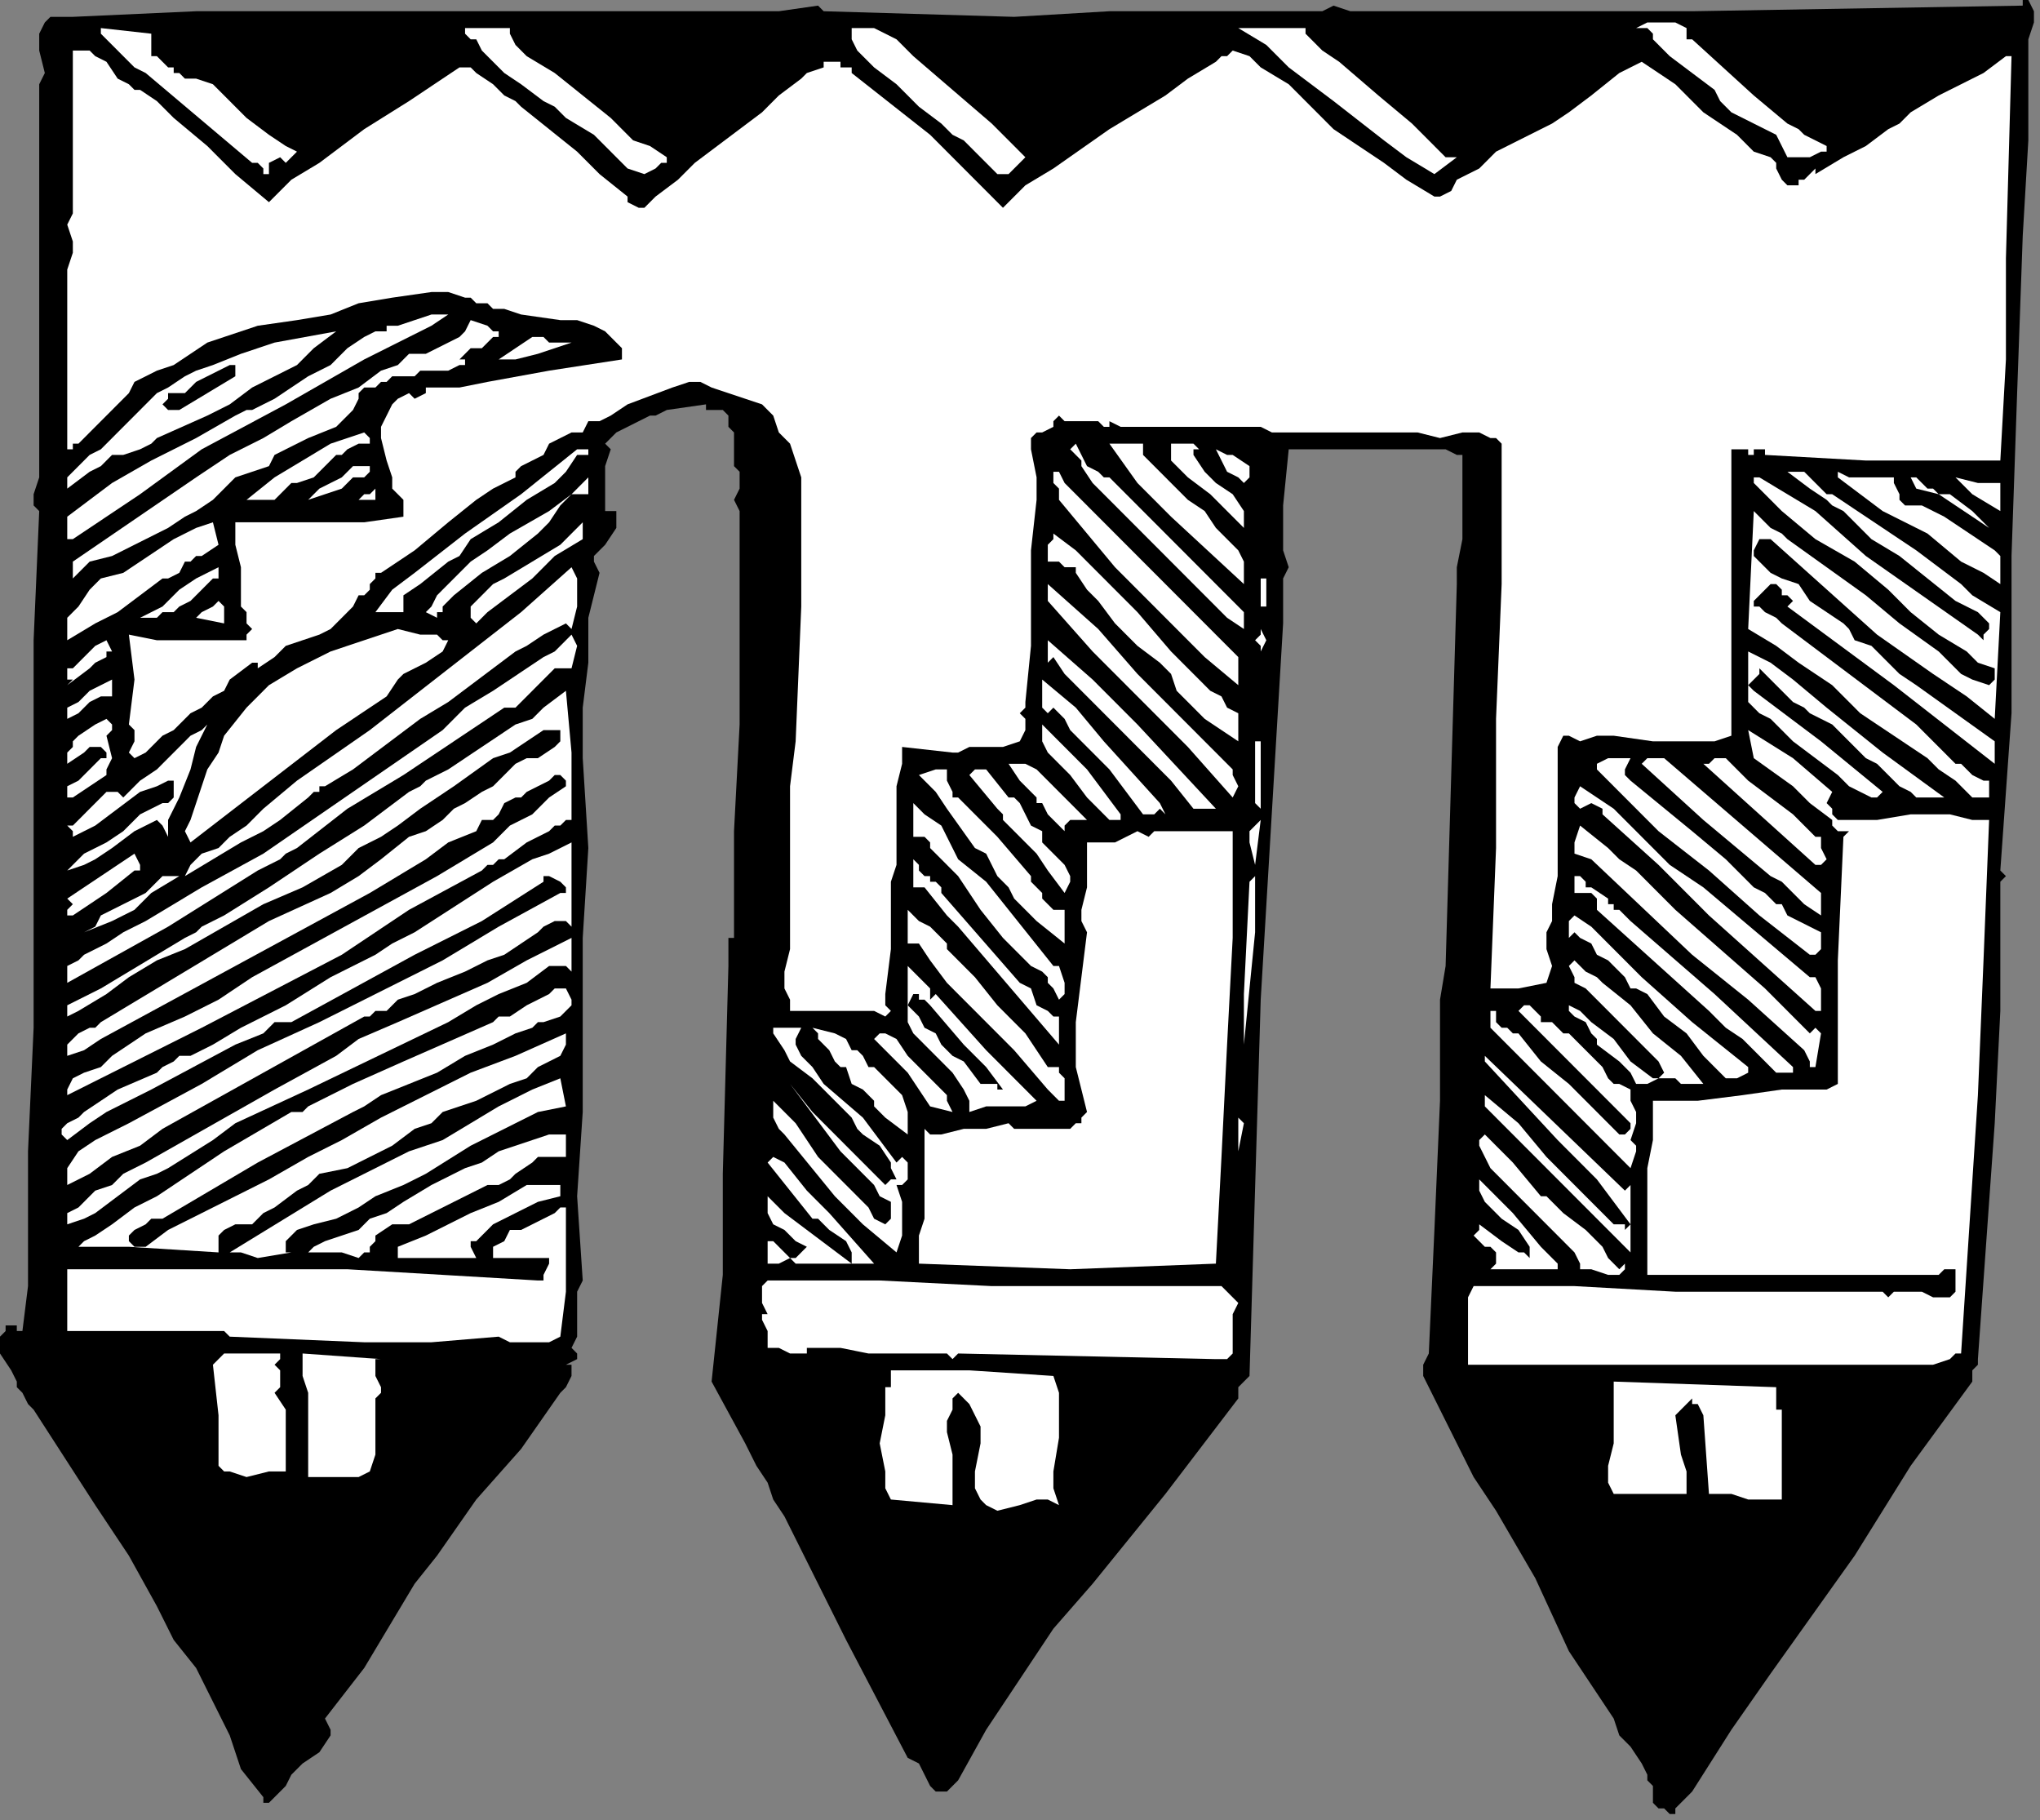 <?xml version="1.0" encoding="UTF-8" standalone="no"?>
<svg
   xmlns:dc="http://purl.org/dc/elements/1.1/"
   xmlns:cc="http://creativecommons.org/ns#"
   xmlns:rdf="http://www.w3.org/1999/02/22-rdf-syntax-ns#"
   xmlns:svg="http://www.w3.org/2000/svg"
   xmlns="http://www.w3.org/2000/svg"
   xmlns:sodipodi="http://sodipodi.sourceforge.net/DTD/sodipodi-0.dtd"
   xmlns:inkscape="http://www.inkscape.org/namespaces/inkscape"
   version="1.0"
   width="76.958mm"
   height="68.651mm"
   id="svg192"
   sodipodi:docname="CC003167.WMF">
  <rect width="100%" height="100%" fill="#808080" stroke="none"/>
  <sodipodi:namedview
     pagecolor="#ffffff"
     bordercolor="#666666"
     borderopacity="1"
     objecttolerance="10"
     gridtolerance="10"
     guidetolerance="10"
     inkscape:pageopacity="0"
     inkscape:pageshadow="2"
     inkscape:window-width="640"
     inkscape:window-height="480"
     id="namedview194" />
  <defs
     id="defs6">
    <clipPath
       clipPathUnits="userSpaceOnUse"
       id="clipWmfPath1">
      <path
         d="M 0,0 L 290.8,0 L 290.8,259.4 L 0,259.4 z"
         id="path2" />
    </clipPath>
    <pattern
       id="WMFhbasepattern"
       patternUnits="userSpaceOnUse"
       width="6"
       height="6"
       x="0"
       y="0" />
  </defs>
  <path
     style="fill:#000000;fill-rule:nonzero;fill-opacity:1;stroke:none;"
     clip-path="url(#clipWmfPath1)"
     d="  M 289.202,0   L 290.001,1.601   L 290.001,3.202   L 289.202,5.604   L 289.202,7.206   L 289.202,20.015   L 288.403,33.626   L 287.604,56.043   L 286.805,79.261   L 286.805,101.678   L 285.208,124.096   L 286.007,124.896   L 285.208,125.697   L 285.208,126.498   L 285.208,127.298   L 285.208,144.111   L 284.409,160.123   L 282.012,193.749   L 282.012,194.55   L 281.213,195.351   L 281.213,196.952   L 272.425,208.961   L 268.431,215.366   L 264.436,221.771   L 252.453,238.584   L 246.86,246.59   L 241.268,255.397   L 240.469,256.198   L 239.67,256.998   L 238.871,257.799   L 238.871,258.599   L 238.073,258.599   L 237.274,257.799   L 236.475,257.799   L 235.676,256.998   L 235.676,255.397   L 235.676,254.596   L 235.676,254.596   L 234.877,253.796   L 234.877,252.995   L 234.078,251.394   L 232.48,248.992   L 230.882,247.391   L 230.084,244.989   L 226.888,240.185   L 223.692,235.381   L 218.899,224.973   L 213.307,215.366   L 210.111,210.562   L 207.714,205.759   L 206.915,204.157   L 206.116,202.556   L 204.519,199.354   L 203.72,197.752   L 202.921,196.151   L 202.921,194.55   L 203.72,192.949   L 204.519,175.335   L 205.318,156.921   L 205.318,152.117   L 205.318,147.314   L 205.318,142.51   L 206.116,137.706   L 207.714,83.264   L 207.714,82.464   L 207.714,82.464   L 207.714,81.663   L 207.714,80.862   L 208.513,76.859   L 208.513,72.856   L 208.513,64.85   L 207.714,64.85   L 206.116,64.049   L 202.921,64.049   L 198.926,64.049   L 196.53,64.049   L 190.138,64.049   L 183.747,64.049   L 182.948,72.056   L 182.948,76.859   L 182.948,78.46   L 183.747,80.862   L 182.948,82.464   L 182.948,84.865   L 182.948,86.467   L 182.948,88.869   L 179.753,142.51   L 178.155,196.151   L 177.356,196.952   L 176.557,197.752   L 176.557,198.553   L 176.557,198.553   L 176.557,199.354   L 166.171,212.964   L 155.786,225.774   L 150.193,232.179   L 145.4,239.385   L 140.607,246.59   L 136.612,253.796   L 135.813,254.596   L 135.014,255.397   L 135.014,255.397   L 134.215,255.397   L 133.416,255.397   L 132.618,254.596   L 131.819,252.995   L 131.02,251.394   L 129.422,250.593   L 120.634,233.78   L 111.846,216.167   L 110.248,213.765   L 109.449,211.363   L 107.852,208.961   L 106.254,205.759   L 101.46,196.952   L 103.058,181.74   L 103.058,167.329   L 103.857,137.706   L 103.857,136.906   L 103.857,136.105   L 103.857,134.504   L 103.857,133.703   L 104.656,133.703   L 104.656,118.491   L 105.455,103.28   L 105.455,73.657   L 105.455,72.856   L 104.656,71.255   L 105.455,69.654   L 105.455,68.052   L 105.455,67.252   L 104.656,66.451   L 104.656,64.049   L 104.656,61.648   L 103.857,60.847   L 103.857,59.246   L 103.058,58.445   L 101.46,58.445   L 100.662,58.445   L 100.662,57.644   L 100.662,57.644   L 95.069,58.445   L 93.471,59.246   L 92.673,59.246   L 91.075,60.046   L 89.477,60.847   L 87.879,61.648   L 87.08,62.448   L 87.08,62.448   L 86.281,63.249   L 87.08,64.049   L 86.281,66.451   L 86.281,68.853   L 86.281,71.255   L 86.281,72.856   L 87.879,72.856   L 87.879,74.457   L 87.879,75.258   L 86.281,77.66   L 85.482,78.46   L 84.684,79.261   L 84.684,80.062   L 85.482,81.663   L 83.885,88.068   L 83.885,94.473   L 83.086,100.878   L 83.086,108.083   L 83.885,120.893   L 83.086,133.703   L 83.086,158.522   L 82.287,170.531   L 83.086,182.541   L 82.287,184.142   L 82.287,184.943   L 82.287,187.344   L 82.287,189.746   L 82.287,190.547   L 81.488,192.148   L 82.287,192.949   L 82.287,193.749   L 80.689,194.55   L 81.488,194.55   L 81.488,195.351   L 81.488,196.151   L 81.488,196.151   L 80.689,197.752   L 79.89,198.553   L 74.298,206.559   L 67.907,213.765   L 62.314,221.771   L 59.119,225.774   L 56.722,229.777   L 51.929,237.783   L 46.336,244.989   L 47.135,246.59   L 47.135,246.59   L 47.135,247.391   L 45.537,249.793   L 43.141,251.394   L 41.543,252.995   L 40.744,254.596   L 39.945,255.397   L 38.347,256.998   L 37.548,256.998   L 37.548,256.998   L 37.548,256.198   L 34.353,252.194   L 32.755,247.391   L 30.358,242.587   L 27.962,237.783   L 24.766,233.78   L 22.369,228.977   L 18.375,221.771   L 13.581,214.565   L 4.793,200.955   L 3.995,200.154   L 3.196,198.553   L 2.397,197.752   L 2.397,196.952   L 1.598,195.351   L 0,192.949   L 0,192.148   L 0,191.348   L 0,190.547   L 0.799,189.746   L 0.799,188.946   L 1.598,188.946   L 2.397,188.946   L 2.397,189.746   L 3.196,189.746   L 3.995,183.341   L 3.995,176.936   L 3.995,170.531   L 3.995,164.127   L 4.793,146.513   L 4.793,128.099   L 4.793,91.27   L 5.592,72.856   L 4.793,72.056   L 4.793,72.056   L 4.793,70.454   L 5.592,68.052   L 5.592,40.031   L 5.592,26.42   L 5.592,21.617   L 5.592,12.81   L 5.592,12.009   L 6.391,10.408   L 5.592,7.206   L 5.592,4.804   L 6.391,3.202   L 6.391,3.202   L 7.19,2.402   L 7.989,2.402   L 8.788,2.402   L 9.587,2.402   L 10.386,2.402   L 27.962,1.601   L 44.738,1.601   L 77.493,1.601   L 78.292,1.601   L 79.091,1.601   L 81.488,1.601   L 99.064,1.601   L 107.852,1.601   L 111.047,1.601   L 116.64,0.801   L 117.438,1.601   L 144.601,2.402   L 158.182,1.601   L 162.976,1.601   L 171.764,1.601   L 181.351,1.601   L 186.144,1.601   L 187.742,1.601   L 188.541,1.601   L 190.138,0.801   L 192.535,1.601   L 216.502,1.601   L 241.268,1.601   L 288.403,0.801   L 288.403,0   L 289.202,0  z "
     id="path8" />
  <path
     style="fill:#ffffff;fill-rule:nonzero;fill-opacity:1;stroke:none;"
     clip-path="url(#clipWmfPath1)"
     d="  M 240.469,4.003   L 240.469,4.804   L 240.469,5.604   L 240.469,5.604   L 241.268,5.604   L 250.056,13.61   L 254.849,17.614   L 256.447,18.414   L 257.246,19.215   L 260.442,20.816   L 260.442,21.617   L 259.643,21.617   L 258.045,22.417   L 256.447,22.417   L 254.849,22.417   L 254.051,20.816   L 253.252,19.215   L 251.654,18.414   L 250.056,17.614   L 246.86,16.012   L 245.263,14.411   L 244.464,12.81   L 241.268,10.408   L 238.073,8.006   L 236.475,6.405   L 235.676,5.604   L 235.676,4.804   L 234.877,4.003   L 234.078,4.003   L 233.279,4.003   L 234.877,3.202   L 236.475,3.202   L 238.871,3.202   L 240.469,4.003  z "
     id="path10" />
  <path
     style="fill:#ffffff;fill-rule:nonzero;fill-opacity:1;stroke:none;"
     clip-path="url(#clipWmfPath1)"
     d="  M 72.7,4.804   L 73.499,6.405   L 75.097,8.006   L 79.091,10.408   L 83.086,13.61   L 87.08,16.813   L 90.276,20.015   L 92.673,20.816   L 95.069,22.417   L 95.069,23.218   L 94.27,23.218   L 93.471,24.019   L 91.874,24.819   L 89.477,24.019   L 87.879,22.417   L 84.684,19.215   L 80.689,16.813   L 79.091,15.212   L 77.493,14.411   L 74.298,12.009   L 71.901,10.408   L 69.504,8.006   L 68.705,7.206   L 67.907,5.604   L 67.108,5.604   L 66.309,4.804   L 66.309,4.804   L 66.309,4.003   L 67.108,4.003   L 69.504,4.003   L 71.102,4.003   L 71.901,4.003   L 72.7,4.003   L 72.7,4.003   L 72.7,4.003   L 72.7,4.804  z "
     id="path12" />
  <path
     style="fill:#ffffff;fill-rule:nonzero;fill-opacity:1;stroke:none;"
     clip-path="url(#clipWmfPath1)"
     d="  M 124.629,4.003   L 127.824,5.604   L 130.221,8.006   L 135.813,12.81   L 141.405,17.614   L 146.199,22.417   L 144.601,24.019   L 143.802,24.819   L 143.003,24.819   L 142.204,24.819   L 137.411,20.015   L 135.813,19.215   L 134.215,17.614   L 131.02,15.212   L 127.824,12.009   L 124.629,9.607   L 123.83,8.807   L 122.232,7.206   L 121.433,5.604   L 121.433,4.003   L 122.232,4.003   L 123.031,4.003   L 123.83,4.003   L 124.629,4.003  z "
     id="path14" />
  <path
     style="fill:#ffffff;fill-rule:nonzero;fill-opacity:1;stroke:none;"
     clip-path="url(#clipWmfPath1)"
     d="  M 186.144,4.804   L 188.541,7.206   L 190.937,8.807   L 196.53,13.61   L 201.323,17.614   L 206.116,22.417   L 207.714,22.417   L 204.519,24.819   L 200.524,22.417   L 197.329,20.015   L 190.138,14.411   L 183.747,9.607   L 180.552,6.405   L 176.557,4.003   L 178.954,4.003   L 181.351,4.003   L 183.747,4.003   L 186.144,4.003   L 186.144,4.804  z "
     id="path16" />
  <path
     style="fill:#ffffff;fill-rule:nonzero;fill-opacity:1;stroke:none;"
     clip-path="url(#clipWmfPath1)"
     d="  M 21.57,4.804   L 21.57,6.405   L 21.57,8.006   L 21.57,8.006   L 22.369,8.006   L 23.168,8.807   L 23.967,9.607   L 23.967,9.607   L 24.766,9.607   L 24.766,10.408   L 25.565,10.408   L 26.364,11.209   L 27.163,11.209   L 27.962,11.209   L 30.358,12.009   L 31.956,13.61   L 35.152,16.813   L 38.347,19.215   L 40.744,20.816   L 42.342,21.617   L 40.744,23.218   L 39.945,22.417   L 38.347,23.218   L 38.347,24.019   L 38.347,24.819   L 37.548,24.819   L 37.548,24.019   L 36.749,23.218   L 35.951,23.218   L 20.771,10.408   L 19.174,9.607   L 17.576,8.006   L 14.38,4.804   L 14.38,4.003   L 21.57,4.804  z "
     id="path18" />
  <path
     style="fill:#ffffff;fill-rule:nonzero;fill-opacity:1;stroke:none;"
     clip-path="url(#clipWmfPath1)"
     d="  M 19.973,12.81   L 22.369,14.411   L 24.766,16.813   L 29.559,20.816   L 33.554,24.819   L 38.347,28.822   L 41.543,25.62   L 45.537,23.218   L 51.929,18.414   L 58.32,14.411   L 65.51,9.607   L 67.108,9.607   L 67.907,10.408   L 70.303,12.009   L 71.901,13.61   L 73.499,14.411   L 74.298,15.212   L 78.292,18.414   L 82.287,21.617   L 85.482,24.819   L 89.477,28.022   L 89.477,28.022   L 89.477,28.822   L 91.075,29.623   L 91.874,29.623   L 92.673,28.822   L 92.673,28.822   L 93.471,28.022   L 96.667,25.62   L 99.064,23.218   L 102.259,20.816   L 105.455,18.414   L 108.651,16.012   L 111.047,13.61   L 114.243,11.209   L 115.042,10.408   L 117.438,9.607   L 117.438,8.807   L 118.237,8.807   L 119.036,8.807   L 119.835,8.807   L 119.835,8.807   L 119.835,9.607   L 120.634,9.607   L 121.433,9.607   L 121.433,10.408   L 132.618,19.215   L 143.003,29.623   L 146.199,26.42   L 150.193,24.019   L 158.182,18.414   L 166.171,13.61   L 169.367,11.209   L 173.362,8.807   L 174.16,8.006   L 174.959,8.006   L 175.758,7.206   L 178.155,8.006   L 179.753,9.607   L 183.747,12.009   L 186.943,15.212   L 190.138,18.414   L 197.329,23.218   L 200.524,25.62   L 204.519,28.022   L 205.318,28.022   L 206.915,27.221   L 207.714,25.62   L 210.91,24.019   L 213.307,21.617   L 216.502,20.015   L 219.698,18.414   L 221.296,17.614   L 223.692,16.012   L 226.888,13.61   L 230.882,10.408   L 232.48,9.607   L 234.078,8.807   L 238.871,12.009   L 242.866,16.012   L 247.659,19.215   L 250.056,21.617   L 252.453,22.417   L 253.252,23.218   L 253.252,24.019   L 254.051,25.62   L 254.849,26.42   L 255.648,26.42   L 256.447,26.42   L 256.447,26.42   L 256.447,25.62   L 257.246,25.62   L 257.246,25.62   L 258.045,24.819   L 258.045,24.819   L 258.844,24.019   L 258.844,24.819   L 262.838,22.417   L 266.034,20.816   L 269.23,18.414   L 270.827,17.614   L 272.425,16.012   L 276.42,13.61   L 279.615,12.009   L 282.811,10.408   L 286.007,8.006   L 286.805,8.006   L 286.007,36.828   L 286.007,51.24   L 285.208,65.651   L 284.409,65.651   L 282.811,65.651   L 282.012,65.651   L 281.213,65.651   L 281.213,65.651   L 266.034,65.651   L 251.654,64.85   L 251.654,64.049   L 250.855,64.049   L 250.855,64.049   L 250.056,64.049   L 250.056,64.85   L 250.056,64.85   L 249.257,64.85   L 249.257,64.049   L 248.458,64.049   L 247.659,64.049   L 246.86,64.049   L 246.86,74.457   L 246.86,84.865   L 246.86,95.273   L 246.86,100.077   L 246.86,104.881   L 244.464,105.681   L 241.268,105.681   L 235.676,105.681   L 230.084,104.881   L 227.687,104.881   L 225.29,105.681   L 223.692,104.881   L 222.893,104.881   L 222.095,106.482   L 222.095,112.887   L 222.095,116.09   L 222.095,116.89   L 222.095,119.292   L 222.095,120.093   L 222.095,122.494   L 222.095,124.896   L 221.296,128.899   L 221.296,131.301   L 220.497,132.902   L 220.497,135.304   L 221.296,137.706   L 220.497,140.108   L 216.502,140.909   L 214.105,140.909   L 213.307,140.909   L 212.508,140.909   L 213.307,120.893   L 213.307,102.479   L 214.105,83.264   L 214.105,64.049   L 214.105,63.249   L 214.105,63.249   L 213.307,62.448   L 212.508,62.448   L 210.91,61.648   L 208.513,61.648   L 205.318,62.448   L 202.122,61.648   L 199.725,61.648   L 181.351,61.648   L 179.753,60.847   L 178.155,60.847   L 176.557,60.847   L 174.959,60.847   L 174.16,60.847   L 172.563,60.847   L 169.367,60.847   L 166.97,60.847   L 165.373,60.847   L 163.775,60.847   L 160.579,60.847   L 159.78,60.847   L 158.182,60.046   L 158.182,60.847   L 157.384,60.847   L 156.585,60.046   L 156.585,60.046   L 154.987,60.046   L 153.389,60.046   L 151.791,60.046   L 150.992,59.246   L 150.193,60.046   L 150.193,60.847   L 148.596,61.648   L 147.797,61.648   L 146.998,62.448   L 146.998,63.249   L 146.998,64.049   L 147.797,68.052   L 147.797,71.255   L 146.998,78.46   L 146.998,85.666   L 146.998,92.071   L 146.199,100.077   L 146.199,100.878   L 146.199,100.878   L 145.4,101.678   L 146.199,102.479   L 146.199,104.08   L 145.4,105.681   L 143.003,106.482   L 140.607,106.482   L 138.21,106.482   L 136.612,107.283   L 135.813,107.283   L 128.623,106.482   L 128.623,108.884   L 127.824,112.086   L 127.824,117.691   L 127.824,123.295   L 127.025,125.697   L 127.025,128.099   L 127.025,131.301   L 127.025,135.304   L 126.226,141.709   L 126.226,143.31   L 127.025,144.111   L 126.226,144.912   L 124.629,144.111   L 123.031,144.111   L 119.835,144.111   L 116.64,144.111   L 112.645,144.111   L 112.645,142.51   L 111.846,140.909   L 111.846,138.507   L 112.645,135.304   L 112.645,132.102   L 112.645,125.697   L 112.645,118.491   L 112.645,112.086   L 113.444,105.681   L 114.243,86.467   L 114.243,68.052   L 113.444,65.651   L 112.645,63.249   L 111.047,61.648   L 110.248,59.246   L 108.651,57.644   L 106.254,56.844   L 101.46,55.243   L 99.863,54.442   L 98.265,54.442   L 95.868,55.243   L 89.477,57.644   L 87.08,59.246   L 85.482,60.046   L 85.482,60.046   L 83.885,60.046   L 83.086,61.648   L 81.488,61.648   L 78.292,63.249   L 77.493,64.85   L 75.896,65.651   L 74.298,66.451   L 73.499,67.252   L 73.499,68.052   L 70.303,69.654   L 67.907,71.255   L 63.912,74.457   L 59.119,78.46   L 54.325,81.663   L 53.526,81.663   L 53.526,82.464   L 52.727,83.264   L 52.727,84.065   L 51.929,84.865   L 51.13,84.865   L 50.331,86.467   L 48.733,88.068   L 47.135,89.669   L 45.537,90.47   L 43.141,91.27   L 40.744,92.071   L 39.146,93.672   L 36.749,95.273   L 36.749,95.273   L 36.749,94.473   L 35.951,94.473   L 32.755,96.875   L 31.956,98.476   L 30.358,99.277   L 29.559,100.077   L 28.76,100.878   L 27.163,101.678   L 25.565,103.28   L 25.565,103.28   L 24.766,104.08   L 23.168,104.881   L 21.57,106.482   L 20.771,107.283   L 19.174,108.083   L 19.174,108.083   L 18.375,107.283   L 19.174,105.681   L 19.174,104.08   L 18.375,103.28   L 19.174,96.875   L 18.375,90.47   L 22.369,91.27   L 26.364,91.27   L 35.152,91.27   L 35.152,90.47   L 35.951,89.669   L 35.152,88.869   L 35.152,87.267   L 34.353,86.467   L 34.353,83.264   L 34.353,80.862   L 33.554,77.66   L 33.554,74.457   L 39.945,74.457   L 45.537,74.457   L 51.929,74.457   L 57.521,73.657   L 57.521,72.856   L 57.521,72.056   L 57.521,71.255   L 56.722,70.454   L 55.923,69.654   L 55.923,69.654   L 55.923,68.052   L 55.124,65.651   L 54.325,62.448   L 54.325,60.847   L 55.124,59.246   L 55.923,57.644   L 56.722,56.844   L 58.32,56.043   L 59.119,56.844   L 60.716,56.043   L 60.716,56.043   L 60.716,55.243   L 65.51,55.243   L 69.504,54.442   L 78.292,52.841   L 88.678,51.24   L 88.678,50.439   L 88.678,50.439   L 88.678,50.439   L 88.678,49.638   L 87.879,48.838   L 87.08,48.037   L 86.281,47.236   L 84.684,46.436   L 82.287,45.635   L 79.89,45.635   L 74.298,44.835   L 71.901,44.034   L 70.303,44.034   L 69.504,43.233   L 67.907,43.233   L 67.108,42.433   L 66.309,42.433   L 63.912,41.632   L 61.515,41.632   L 55.923,42.433   L 51.13,43.233   L 47.135,44.835   L 42.342,45.635   L 36.749,46.436   L 31.956,48.037   L 29.559,48.838   L 27.163,50.439   L 24.766,52.04   L 22.369,52.841   L 19.174,54.442   L 18.375,56.043   L 17.576,56.844   L 14.38,60.046   L 12.782,61.648   L 11.185,63.249   L 10.386,63.249   L 10.386,64.049   L 9.587,64.049   L 9.587,38.43   L 10.386,36.028   L 10.386,34.427   L 9.587,32.025   L 10.386,30.423   L 10.386,24.019   L 10.386,19.215   L 10.386,12.81   L 10.386,7.206   L 11.185,7.206   L 11.984,7.206   L 12.782,7.206   L 13.581,8.006   L 15.179,8.807   L 16.777,11.209   L 18.375,12.009   L 19.174,12.81   L 19.973,12.81  z "
     id="path20" />
  <path
     style="fill:#ffffff;fill-rule:nonzero;fill-opacity:1;stroke:none;"
     clip-path="url(#clipWmfPath1)"
     d="  M 63.912,44.835   L 61.515,46.436   L 58.32,48.037   L 55.124,49.638   L 53.526,50.439   L 51.929,51.24   L 40.744,57.644   L 28.76,64.049   L 19.973,70.454   L 15.179,73.657   L 10.386,76.859   L 9.587,76.859   L 9.587,75.258   L 9.587,73.657   L 12.782,71.255   L 15.978,68.853   L 21.57,65.651   L 27.962,62.448   L 33.554,59.246   L 35.152,58.445   L 35.951,58.445   L 37.548,57.644   L 39.146,56.844   L 43.94,53.641   L 47.135,52.04   L 49.532,49.638   L 51.929,48.037   L 53.526,47.236   L 55.124,47.236   L 55.124,46.436   L 55.923,46.436   L 56.722,46.436   L 59.119,45.635   L 61.515,44.835   L 63.113,44.835   L 63.912,44.835  z "
     id="path22" />
  <path
     style="fill:#ffffff;fill-rule:nonzero;fill-opacity:1;stroke:none;"
     clip-path="url(#clipWmfPath1)"
     d="  M 71.102,48.037   L 70.303,48.037   L 69.504,48.838   L 68.705,49.638   L 67.108,49.638   L 65.51,51.24   L 66.309,51.24   L 66.309,52.04   L 65.51,52.04   L 63.912,52.841   L 62.314,52.841   L 60.716,52.841   L 59.918,52.841   L 59.119,53.641   L 55.923,53.641   L 55.124,54.442   L 54.325,54.442   L 53.526,55.243   L 52.727,55.243   L 51.929,55.243   L 51.13,56.043   L 51.13,56.844   L 50.331,58.445   L 47.934,60.847   L 43.94,62.448   L 40.744,64.049   L 39.146,64.85   L 38.347,66.451   L 35.951,67.252   L 33.554,68.052   L 30.358,71.255   L 27.962,72.856   L 26.364,73.657   L 23.967,75.258   L 22.369,76.059   L 20.771,76.859   L 19.174,77.66   L 15.978,79.261   L 12.782,80.062   L 11.185,81.663   L 10.386,82.464   L 10.386,80.062   L 27.962,68.052   L 32.755,64.85   L 37.548,62.448   L 41.543,60.046   L 47.135,56.844   L 51.13,55.243   L 54.325,52.841   L 56.722,52.04   L 58.32,50.439   L 60.716,50.439   L 62.314,49.638   L 63.912,48.838   L 65.51,48.037   L 66.309,47.236   L 67.108,45.635   L 69.504,46.436   L 70.303,47.236   L 71.102,47.236   L 71.102,48.037  z "
     id="path24" />
  <path
     style="fill:#ffffff;fill-rule:nonzero;fill-opacity:1;stroke:none;"
     clip-path="url(#clipWmfPath1)"
     d="  M 47.934,47.236   L 44.738,49.638   L 42.342,52.04   L 35.951,55.243   L 32.755,57.644   L 29.559,59.246   L 22.369,62.448   L 21.57,63.249   L 19.973,64.049   L 17.576,64.85   L 15.978,64.85   L 14.38,66.451   L 12.782,67.252   L 9.587,69.654   L 9.587,68.052   L 11.185,66.451   L 12.782,64.85   L 14.38,64.049   L 15.978,62.448   L 19.174,59.246   L 22.369,56.043   L 23.967,55.243   L 26.364,53.641   L 27.962,52.841   L 30.358,52.04   L 34.353,50.439   L 39.146,48.838   L 47.934,47.236  z "
     id="path26" />
  <path
     style="fill:#ffffff;fill-rule:nonzero;fill-opacity:1;stroke:none;"
     clip-path="url(#clipWmfPath1)"
     d="  M 81.488,48.838   L 76.695,50.439   L 73.499,51.24   L 72.7,51.24   L 71.102,51.24   L 75.896,48.037   L 77.493,48.037   L 78.292,48.838   L 81.488,48.838  z "
     id="path28" />
  <path
     style="fill:#000000;fill-rule:nonzero;fill-opacity:1;stroke:none;"
     clip-path="url(#clipWmfPath1)"
     d="  M 33.554,52.04   L 33.554,53.641   L 25.565,58.445   L 24.766,58.445   L 23.967,58.445   L 23.967,58.445   L 23.168,57.644   L 23.967,56.844   L 23.967,56.043   L 24.766,56.043   L 25.565,56.043   L 26.364,56.043   L 27.962,54.442   L 29.559,53.641   L 31.157,52.841   L 32.755,52.04   L 32.755,52.04   L 33.554,52.04  z "
     id="path30" />
  <path
     style="fill:#ffffff;fill-rule:nonzero;fill-opacity:1;stroke:none;"
     clip-path="url(#clipWmfPath1)"
     d="  M 52.727,62.448   L 52.727,63.249   L 51.929,63.249   L 51.13,63.249   L 49.532,64.049   L 48.733,64.85   L 47.934,64.85   L 46.336,66.451   L 44.738,68.052   L 42.342,68.853   L 42.342,68.853   L 41.543,68.853   L 40.744,69.654   L 39.146,71.255   L 35.152,71.255   L 39.146,68.052   L 43.141,65.651   L 47.135,63.249   L 51.929,61.648   L 52.727,62.448  z "
     id="path32" />
  <path
     style="fill:#ffffff;fill-rule:nonzero;fill-opacity:1;stroke:none;"
     clip-path="url(#clipWmfPath1)"
     d="  M 162.976,64.85   L 165.373,67.252   L 166.97,68.853   L 169.367,71.255   L 171.764,72.856   L 173.362,75.258   L 175.758,77.66   L 176.557,78.46   L 177.356,80.062   L 177.356,81.663   L 177.356,83.264   L 166.97,73.657   L 162.177,68.853   L 158.182,63.249   L 158.182,63.249   L 158.981,63.249   L 160.579,63.249   L 162.976,63.249   L 162.976,64.85  z "
     id="path34" />
  <path
     style="fill:#ffffff;fill-rule:nonzero;fill-opacity:1;stroke:none;"
     clip-path="url(#clipWmfPath1)"
     d="  M 170.965,64.049   L 170.166,64.049   L 170.166,64.85   L 171.764,67.252   L 173.362,68.853   L 175.758,70.454   L 177.356,72.856   L 177.356,75.258   L 174.959,72.856   L 172.563,70.454   L 169.367,68.052   L 166.97,65.651   L 166.97,64.049   L 166.97,63.249   L 166.97,63.249   L 166.97,63.249   L 167.769,63.249   L 169.367,63.249   L 170.166,63.249   L 170.965,64.049  z "
     id="path36" />
  <path
     style="fill:#ffffff;fill-rule:nonzero;fill-opacity:1;stroke:none;"
     clip-path="url(#clipWmfPath1)"
     d="  M 158.182,68.052   L 167.769,77.66   L 172.563,82.464   L 177.356,87.267   L 177.356,89.669   L 174.959,88.068   L 173.362,86.467   L 170.965,84.065   L 169.367,82.464   L 161.378,74.457   L 157.384,70.454   L 155.786,68.853   L 154.188,66.451   L 154.188,65.651   L 153.389,64.85   L 152.59,64.049   L 153.389,63.249   L 154.188,64.85   L 154.987,66.451   L 156.585,67.252   L 157.384,68.052   L 158.182,68.052  z "
     id="path38" />
  <path
     style="fill:#ffffff;fill-rule:nonzero;fill-opacity:1;stroke:none;"
     clip-path="url(#clipWmfPath1)"
     d="  M 178.155,66.451   L 178.155,67.252   L 178.155,68.052   L 178.155,68.052   L 177.356,68.853   L 176.557,68.052   L 174.959,67.252   L 174.16,65.651   L 173.362,64.049   L 174.959,64.85   L 175.758,64.85   L 178.155,66.451  z "
     id="path40" />
  <path
     style="fill:#ffffff;fill-rule:nonzero;fill-opacity:1;stroke:none;"
     clip-path="url(#clipWmfPath1)"
     d="  M 83.885,64.85   L 82.287,64.85   L 80.689,67.252   L 79.091,68.853   L 75.097,71.255   L 71.102,74.457   L 67.108,76.859   L 65.51,79.261   L 63.912,80.062   L 59.918,83.264   L 57.521,84.865   L 57.521,86.467   L 57.521,86.467   L 57.521,87.267   L 55.124,87.267   L 54.325,87.267   L 54.325,87.267   L 53.526,87.267   L 55.923,84.065   L 59.119,81.663   L 66.309,76.059   L 74.298,70.454   L 82.287,64.049   L 83.885,64.049   L 83.885,64.85  z "
     id="path42" />
  <path
     style="fill:#ffffff;fill-rule:nonzero;fill-opacity:1;stroke:none;"
     clip-path="url(#clipWmfPath1)"
     d="  M 52.727,67.252   L 51.929,68.052   L 50.331,68.052   L 48.733,69.654   L 46.336,70.454   L 43.94,71.255   L 44.738,70.454   L 45.537,69.654   L 47.135,68.853   L 48.733,68.052   L 49.532,67.252   L 50.331,66.451   L 51.13,66.451   L 51.13,66.451   L 51.929,66.451   L 52.727,66.451   L 52.727,67.252  z "
     id="path44" />
  <path
     style="fill:#ffffff;fill-rule:nonzero;fill-opacity:1;stroke:none;"
     clip-path="url(#clipWmfPath1)"
     d="  M 151.791,68.853   L 164.574,81.663   L 176.557,93.672   L 176.557,97.675   L 171.764,93.672   L 167.769,89.669   L 162.976,84.865   L 158.981,80.862   L 154.987,76.059   L 150.992,71.255   L 150.992,71.255   L 150.992,70.454   L 150.992,69.654   L 150.193,68.853   L 150.193,68.052   L 150.193,67.252   L 150.992,67.252   L 150.992,67.252   L 151.791,68.853  z "
     id="path46" />
  <path
     style="fill:#ffffff;fill-rule:nonzero;fill-opacity:1;stroke:none;"
     clip-path="url(#clipWmfPath1)"
     d="  M 270.029,68.052   L 270.029,68.052   L 270.029,68.052   L 270.029,68.853   L 270.827,70.454   L 270.827,71.255   L 271.626,72.056   L 272.425,72.056   L 273.224,72.056   L 274.023,72.056   L 277.219,73.657   L 279.615,75.258   L 282.012,76.859   L 284.409,78.46   L 285.208,79.261   L 285.208,80.862   L 285.208,81.663   L 285.208,83.264   L 282.811,81.663   L 279.615,80.062   L 274.822,76.059   L 268.431,72.856   L 265.235,70.454   L 262.04,68.052   L 262.04,67.252   L 263.637,68.052   L 266.034,68.052   L 270.029,68.052  z "
     id="path48" />
  <path
     style="fill:#ffffff;fill-rule:nonzero;fill-opacity:1;stroke:none;"
     clip-path="url(#clipWmfPath1)"
     d="  M 261.241,70.454   L 273.224,78.46   L 279.615,83.264   L 281.213,84.865   L 285.208,87.267   L 284.409,102.479   L 280.414,99.277   L 275.621,96.074   L 267.632,90.47   L 252.453,76.859   L 251.654,76.859   L 250.855,76.859   L 250.056,78.46   L 250.056,79.261   L 250.855,80.062   L 252.453,81.663   L 254.051,82.464   L 256.447,83.264   L 258.045,85.666   L 260.442,87.267   L 262.838,88.869   L 263.637,89.669   L 264.436,91.27   L 266.833,92.071   L 269.23,94.473   L 270.827,96.074   L 273.224,97.675   L 284.409,105.681   L 284.409,108.884   L 270.029,97.675   L 254.849,86.467   L 255.648,85.666   L 254.849,84.865   L 254.849,84.865   L 254.051,84.865   L 254.051,84.065   L 254.051,84.065   L 253.252,83.264   L 252.453,83.264   L 251.654,84.065   L 250.056,85.666   L 250.056,86.467   L 250.855,86.467   L 251.654,87.267   L 253.252,88.068   L 254.051,88.869   L 260.442,93.672   L 266.833,98.476   L 273.224,103.28   L 278.816,108.884   L 279.615,108.884   L 280.414,109.685   L 281.213,110.485   L 282.811,111.286   L 282.811,111.286   L 283.61,111.286   L 283.61,113.688   L 282.811,113.688   L 281.213,113.688   L 278.816,111.286   L 276.42,109.685   L 275.621,108.884   L 274.822,108.083   L 270.029,104.881   L 265.235,101.678   L 261.241,97.675   L 256.447,94.473   L 253.252,92.071   L 249.257,89.669   L 250.056,72.856   L 252.453,75.258   L 254.051,76.059   L 254.849,76.859   L 260.442,80.862   L 266.034,84.865   L 270.827,88.869   L 276.42,92.872   L 278.018,94.473   L 279.615,96.074   L 281.213,96.875   L 283.61,97.675   L 284.409,96.875   L 284.409,96.074   L 284.409,95.273   L 282.012,94.473   L 280.414,92.872   L 276.42,90.47   L 272.425,87.267   L 269.23,84.065   L 264.436,80.062   L 258.844,76.859   L 254.051,72.856   L 250.056,68.853   L 250.056,68.052   L 250.056,68.052   L 250.855,68.052   L 258.844,72.856   L 266.034,79.261   L 274.023,84.865   L 282.012,90.47   L 282.811,91.27   L 282.811,90.47   L 283.61,89.669   L 283.61,88.869   L 282.811,88.068   L 282.012,87.267   L 280.414,86.467   L 278.816,85.666   L 274.822,82.464   L 270.827,79.261   L 266.833,76.859   L 262.838,72.856   L 261.241,72.056   L 260.442,71.255   L 258.045,69.654   L 254.849,67.252   L 256.447,67.252   L 257.246,67.252   L 258.045,68.052   L 258.844,68.853   L 259.643,69.654   L 260.442,70.454   L 261.241,70.454  z "
     id="path50" />
  <path
     style="fill:#ffffff;fill-rule:nonzero;fill-opacity:1;stroke:none;"
     clip-path="url(#clipWmfPath1)"
     d="  M 275.621,69.654   L 275.621,69.654   L 276.42,70.454   L 277.219,70.454   L 278.018,70.454   L 281.213,72.856   L 282.012,73.657   L 283.61,75.258   L 281.213,73.657   L 278.816,72.056   L 276.42,70.454   L 273.224,69.654   L 272.425,68.052   L 272.425,68.052   L 273.224,68.052   L 274.023,68.853   L 274.822,69.654   L 274.822,69.654   L 275.621,69.654  z "
     id="path52" />
  <path
     style="fill:#ffffff;fill-rule:nonzero;fill-opacity:1;stroke:none;"
     clip-path="url(#clipWmfPath1)"
     d="  M 83.885,70.454   L 83.086,70.454   L 82.287,70.454   L 81.488,70.454   L 80.689,71.255   L 79.89,72.056   L 78.292,74.457   L 76.695,76.059   L 72.7,79.261   L 68.705,81.663   L 64.711,84.865   L 63.912,85.666   L 63.113,86.467   L 63.113,87.267   L 62.314,87.267   L 62.314,88.068   L 60.716,87.267   L 60.716,87.267   L 61.515,86.467   L 62.314,84.865   L 64.711,82.464   L 67.108,80.062   L 69.504,78.46   L 72.7,76.059   L 78.292,72.856   L 81.488,70.454   L 83.885,68.052   L 83.885,70.454  z "
     id="path54" />
  <path
     style="fill:#ffffff;fill-rule:nonzero;fill-opacity:1;stroke:none;"
     clip-path="url(#clipWmfPath1)"
     d="  M 285.208,68.853   L 285.208,70.454   L 285.208,72.056   L 285.208,72.856   L 281.213,70.454   L 278.816,68.052   L 282.012,68.853   L 285.208,68.853  z "
     id="path56" />
  <path
     style="fill:#ffffff;fill-rule:nonzero;fill-opacity:1;stroke:none;"
     clip-path="url(#clipWmfPath1)"
     d="  M 53.526,71.255   L 51.13,71.255   L 51.13,71.255   L 51.13,71.255   L 51.929,70.454   L 52.727,70.454   L 53.526,69.654   L 53.526,70.454   L 53.526,71.255  z "
     id="path58" />
  <path
     style="fill:#ffffff;fill-rule:nonzero;fill-opacity:1;stroke:none;"
     clip-path="url(#clipWmfPath1)"
     d="  M 83.086,76.859   L 79.091,79.261   L 75.896,82.464   L 72.7,84.865   L 69.504,87.267   L 68.705,88.068   L 67.907,88.869   L 67.108,88.068   L 67.108,88.068   L 67.108,86.467   L 67.907,85.666   L 68.705,84.865   L 70.303,83.264   L 71.901,82.464   L 75.896,80.062   L 79.89,77.66   L 81.488,76.059   L 83.086,74.457   L 83.086,74.457   L 83.086,75.258   L 83.086,76.059   L 83.086,76.859  z "
     id="path60" />
  <path
     style="fill:#ffffff;fill-rule:nonzero;fill-opacity:1;stroke:none;"
     clip-path="url(#clipWmfPath1)"
     d="  M 31.157,77.66   L 28.76,79.261   L 27.962,79.261   L 27.163,80.062   L 27.163,80.062   L 26.364,80.062   L 25.565,81.663   L 23.967,82.464   L 23.967,82.464   L 23.168,82.464   L 16.777,87.267   L 13.581,88.869   L 9.587,91.27   L 9.587,89.669   L 9.587,88.068   L 10.386,87.267   L 11.185,86.467   L 12.782,84.065   L 14.38,82.464   L 17.576,81.663   L 19.973,80.062   L 22.369,78.46   L 24.766,76.859   L 27.962,75.258   L 30.358,74.457   L 31.157,77.66  z "
     id="path62" />
  <path
     style="fill:#ffffff;fill-rule:nonzero;fill-opacity:1;stroke:none;"
     clip-path="url(#clipWmfPath1)"
     d="  M 172.563,98.476   L 174.16,99.277   L 174.959,100.878   L 176.557,101.678   L 176.557,102.479   L 176.557,103.28   L 176.557,105.681   L 174.16,104.08   L 171.764,102.479   L 167.769,98.476   L 166.97,96.074   L 165.373,94.473   L 162.177,92.071   L 158.981,88.869   L 156.585,85.666   L 155.786,84.865   L 154.987,84.065   L 153.389,81.663   L 153.389,80.862   L 151.791,80.862   L 150.992,80.062   L 149.395,80.062   L 149.395,79.261   L 149.395,77.66   L 150.193,76.859   L 150.193,76.059   L 153.389,78.46   L 156.585,81.663   L 162.177,87.267   L 166.97,92.872   L 172.563,98.476  z "
     id="path64" />
  <path
     style="fill:#ffffff;fill-rule:nonzero;fill-opacity:1;stroke:none;"
     clip-path="url(#clipWmfPath1)"
     d="  M 180.552,79.261   L 180.552,78.46   L 180.552,77.66   L 180.552,76.059   L 180.552,76.059   L 180.552,79.261  z "
     id="path66" />
  <path
     style="fill:#ffffff;fill-rule:nonzero;fill-opacity:1;stroke:none;"
     clip-path="url(#clipWmfPath1)"
     d="  M 29.559,83.264   L 27.962,84.865   L 27.163,85.666   L 25.565,86.467   L 24.766,87.267   L 23.967,87.267   L 23.168,87.267   L 22.369,88.068   L 21.57,88.068   L 20.771,88.068   L 19.973,88.068   L 23.168,86.467   L 25.565,84.065   L 27.962,82.464   L 31.157,80.862   L 31.157,81.663   L 31.157,81.663   L 31.157,82.464   L 30.358,82.464   L 29.559,83.264   L 29.559,83.264  z "
     id="path68" />
  <path
     style="fill:#ffffff;fill-rule:nonzero;fill-opacity:1;stroke:none;"
     clip-path="url(#clipWmfPath1)"
     d="  M 82.287,92.071   L 81.488,95.273   L 80.689,95.273   L 79.091,95.273   L 75.896,98.476   L 74.298,100.077   L 73.499,100.878   L 71.901,100.878   L 57.521,110.485   L 49.532,115.289   L 42.342,120.893   L 40.744,121.694   L 39.945,122.494   L 38.347,123.295   L 36.749,124.096   L 30.358,128.099   L 23.967,132.102   L 9.587,140.108   L 9.587,137.706   L 11.185,136.906   L 11.984,136.105   L 15.179,134.504   L 17.576,132.902   L 20.771,131.301   L 28.76,126.498   L 37.548,121.694   L 50.331,112.887   L 63.113,104.08   L 66.309,100.878   L 70.303,98.476   L 77.493,93.672   L 79.091,92.872   L 79.89,92.071   L 81.488,90.47   L 81.488,89.669   L 80.689,88.869   L 79.091,89.669   L 77.493,90.47   L 75.097,92.071   L 73.499,92.872   L 70.303,95.273   L 67.108,97.675   L 63.912,100.077   L 59.918,102.479   L 56.722,104.881   L 53.526,107.283   L 50.331,109.685   L 46.336,112.086   L 45.537,112.086   L 45.537,112.086   L 45.537,112.887   L 45.537,112.887   L 44.738,112.887   L 43.94,113.688   L 39.945,116.89   L 37.548,118.491   L 35.951,119.292   L 34.353,120.093   L 26.364,124.896   L 27.163,123.295   L 28.76,121.694   L 31.157,120.893   L 32.755,119.292   L 35.152,117.691   L 37.548,115.289   L 42.342,111.286   L 52.727,104.08   L 59.918,98.476   L 67.108,92.872   L 74.298,87.267   L 81.488,80.862   L 82.287,82.464   L 82.287,84.065   L 82.287,86.467   L 81.488,89.669   L 81.488,90.47   L 82.287,92.071  z "
     id="path70" />
  <path
     style="fill:#ffffff;fill-rule:nonzero;fill-opacity:1;stroke:none;"
     clip-path="url(#clipWmfPath1)"
     d="  M 180.552,86.467   L 179.753,86.467   L 179.753,85.666   L 179.753,84.865   L 179.753,83.264   L 179.753,82.464   L 180.552,82.464   L 180.552,86.467  z "
     id="path72" />
  <path
     style="fill:#ffffff;fill-rule:nonzero;fill-opacity:1;stroke:none;"
     clip-path="url(#clipWmfPath1)"
     d="  M 174.959,108.884   L 175.758,109.685   L 175.758,110.485   L 176.557,112.086   L 175.758,113.688   L 169.367,106.482   L 162.976,100.077   L 155.786,92.872   L 149.395,85.666   L 149.395,83.264   L 156.585,89.669   L 162.177,96.074   L 168.568,102.479   L 174.959,108.884  z "
     id="path74" />
  <path
     style="fill:#ffffff;fill-rule:nonzero;fill-opacity:1;stroke:none;"
     clip-path="url(#clipWmfPath1)"
     d="  M 31.956,87.267   L 31.956,88.869   L 27.962,88.068   L 28.76,87.267   L 30.358,86.467   L 31.157,85.666   L 31.956,86.467   L 31.956,86.467   L 31.956,87.267  z "
     id="path76" />
  <path
     style="fill:#ffffff;fill-rule:nonzero;fill-opacity:1;stroke:none;"
     clip-path="url(#clipWmfPath1)"
     d="  M 179.753,92.872   L 179.753,92.071   L 178.954,91.27   L 179.753,90.47   L 179.753,89.669   L 180.552,91.27   L 179.753,92.872  z "
     id="path78" />
  <path
     style="fill:#ffffff;fill-rule:nonzero;fill-opacity:1;stroke:none;"
     clip-path="url(#clipWmfPath1)"
     d="  M 63.113,91.27   L 63.912,91.27   L 63.113,92.872   L 60.716,94.473   L 59.119,95.273   L 57.521,96.074   L 56.722,96.875   L 55.124,99.277   L 52.727,100.878   L 50.331,102.479   L 47.934,104.08   L 37.548,112.086   L 27.163,120.093   L 26.364,118.491   L 27.163,116.89   L 27.962,114.488   L 28.76,112.086   L 29.559,109.685   L 31.157,107.283   L 31.956,104.881   L 35.152,100.878   L 38.347,97.675   L 42.342,95.273   L 47.135,92.872   L 51.929,91.27   L 54.325,90.47   L 56.722,89.669   L 59.918,90.47   L 60.716,90.47   L 61.515,90.47   L 62.314,90.47   L 63.113,91.27  z "
     id="path80" />
  <path
     style="fill:#ffffff;fill-rule:nonzero;fill-opacity:1;stroke:none;"
     clip-path="url(#clipWmfPath1)"
     d="  M 173.362,115.289   L 170.166,115.289   L 166.97,111.286   L 163.775,108.083   L 156.585,100.878   L 156.585,100.878   L 153.389,97.675   L 151.791,96.074   L 150.193,93.672   L 149.395,94.473   L 149.395,91.27   L 155.786,96.875   L 162.177,103.28   L 173.362,115.289  z "
     id="path82" />
  <path
     style="fill:#ffffff;fill-rule:nonzero;fill-opacity:1;stroke:none;"
     clip-path="url(#clipWmfPath1)"
     d="  M 15.179,91.27   L 15.978,92.872   L 15.179,92.872   L 15.179,93.672   L 13.581,94.473   L 13.581,94.473   L 12.782,95.273   L 9.587,97.675   L 10.386,96.875   L 9.587,96.875   L 9.587,96.074   L 9.587,95.273   L 10.386,95.273   L 11.185,94.473   L 11.185,94.473   L 11.984,93.672   L 12.782,92.872   L 13.581,92.071   L 15.179,91.27  z "
     id="path84" />
  <path
     style="fill:#ffffff;fill-rule:nonzero;fill-opacity:1;stroke:none;"
     clip-path="url(#clipWmfPath1)"
     d="  M 260.442,100.878   L 264.436,104.08   L 268.431,107.283   L 277.219,113.688   L 274.822,113.688   L 273.224,113.688   L 272.425,112.887   L 270.827,112.086   L 268.431,109.685   L 267.632,108.884   L 266.034,108.083   L 261.241,103.28   L 258.045,101.678   L 257.246,100.878   L 255.648,100.077   L 251.654,96.074   L 251.654,96.074   L 250.855,95.273   L 250.855,96.074   L 250.056,96.875   L 249.257,97.675   L 250.056,98.476   L 259.643,105.681   L 268.431,112.887   L 267.632,113.688   L 266.833,113.688   L 265.235,112.887   L 263.637,112.086   L 262.04,110.485   L 258.844,108.083   L 255.648,105.681   L 252.453,102.479   L 250.855,101.678   L 249.257,100.077   L 249.257,92.872   L 252.453,94.473   L 255.648,96.875   L 260.442,100.878  z "
     id="path86" />
  <path
     style="fill:#ffffff;fill-rule:nonzero;fill-opacity:1;stroke:none;"
     clip-path="url(#clipWmfPath1)"
     d="  M 15.978,99.277   L 15.179,99.277   L 14.38,99.277   L 12.782,100.077   L 11.185,101.678   L 9.587,102.479   L 9.587,101.678   L 9.587,100.878   L 11.185,100.077   L 12.782,98.476   L 14.38,97.675   L 15.978,96.875   L 15.978,99.277  z "
     id="path88" />
  <path
     style="fill:#ffffff;fill-rule:nonzero;fill-opacity:1;stroke:none;"
     clip-path="url(#clipWmfPath1)"
     d="  M 165.373,114.488   L 166.171,116.09   L 165.373,115.289   L 164.574,116.09   L 163.775,116.09   L 162.976,116.09   L 160.579,112.887   L 158.182,109.685   L 154.987,106.482   L 152.59,104.08   L 151.791,102.479   L 150.992,101.678   L 150.193,100.878   L 149.395,101.678   L 149.395,101.678   L 148.596,100.878   L 148.596,96.875   L 153.389,100.878   L 157.384,105.681   L 165.373,114.488  z "
     id="path90" />
  <path
     style="fill:#ffffff;fill-rule:nonzero;fill-opacity:1;stroke:none;"
     clip-path="url(#clipWmfPath1)"
     d="  M 179.753,100.878   L 179.753,96.875   L 179.753,99.277   L 179.753,100.878  z "
     id="path92" />
  <path
     style="fill:#ffffff;fill-rule:nonzero;fill-opacity:1;stroke:none;"
     clip-path="url(#clipWmfPath1)"
     d="  M 81.488,116.89   L 80.689,116.89   L 80.689,116.89   L 79.89,117.691   L 79.091,117.691   L 78.292,118.491   L 78.292,118.491   L 76.695,119.292   L 75.097,120.093   L 71.901,122.494   L 71.102,122.494   L 71.102,122.494   L 70.303,123.295   L 69.504,123.295   L 68.705,124.096   L 58.32,129.7   L 53.526,132.902   L 48.733,136.105   L 28.76,146.513   L 9.587,156.12   L 9.587,155.32   L 10.386,153.719   L 11.984,152.918   L 14.38,152.117   L 15.978,150.516   L 20.771,147.314   L 26.364,144.912   L 31.157,142.51   L 33.554,140.909   L 35.951,139.307   L 53.526,129.7   L 62.314,124.896   L 70.303,120.093   L 72.7,117.691   L 75.896,116.09   L 78.292,113.688   L 80.689,112.086   L 80.689,111.286   L 79.89,110.485   L 79.89,110.485   L 79.89,110.485   L 79.091,110.485   L 78.292,111.286   L 76.695,112.086   L 75.097,112.887   L 74.298,113.688   L 73.499,113.688   L 71.901,114.488   L 71.102,116.09   L 70.303,116.89   L 69.504,116.89   L 68.705,116.89   L 67.907,118.491   L 63.912,120.093   L 60.716,122.494   L 56.722,124.896   L 52.727,127.298   L 33.554,137.706   L 14.38,148.114   L 11.984,149.715   L 9.587,150.516   L 9.587,149.715   L 9.587,148.915   L 10.386,148.114   L 11.185,147.314   L 12.782,146.513   L 13.581,146.513   L 14.38,145.712   L 22.369,140.909   L 30.358,136.105   L 38.347,131.301   L 47.135,127.298   L 51.13,124.896   L 54.325,122.494   L 58.32,119.292   L 60.716,118.491   L 63.113,116.89   L 64.711,115.289   L 66.309,114.488   L 68.705,112.887   L 70.303,112.086   L 71.102,111.286   L 71.901,110.485   L 73.499,108.884   L 75.097,108.083   L 76.695,108.083   L 79.091,106.482   L 79.89,105.681   L 79.89,104.881   L 79.89,104.881   L 79.89,104.08   L 78.292,104.08   L 77.493,104.08   L 75.097,105.681   L 72.7,107.283   L 70.303,108.083   L 64.711,112.086   L 62.314,113.688   L 59.918,115.289   L 56.722,117.691   L 54.325,119.292   L 51.13,120.893   L 48.733,123.295   L 43.141,126.498   L 37.548,128.899   L 26.364,135.304   L 22.369,136.906   L 18.375,139.307   L 15.179,141.709   L 11.185,144.111   L 9.587,144.912   L 9.587,143.31   L 14.38,140.909   L 18.375,138.507   L 22.369,136.105   L 26.364,133.703   L 27.962,132.902   L 28.76,132.102   L 30.358,131.301   L 31.956,130.501   L 38.347,126.498   L 45.537,121.694   L 51.929,117.691   L 55.124,115.289   L 58.32,112.887   L 59.918,112.086   L 60.716,111.286   L 62.314,110.485   L 63.912,109.685   L 66.309,108.083   L 68.705,106.482   L 71.102,104.881   L 73.499,103.28   L 75.896,102.479   L 77.493,100.878   L 80.689,98.476   L 81.488,107.283   L 81.488,112.086   L 81.488,116.89  z "
     id="path94" />
  <path
     style="fill:#ffffff;fill-rule:nonzero;fill-opacity:1;stroke:none;"
     clip-path="url(#clipWmfPath1)"
     d="  M 15.978,104.08   L 15.179,104.881   L 15.978,108.083   L 15.179,109.685   L 15.179,109.685   L 15.179,109.685   L 15.179,110.485   L 10.386,113.688   L 9.587,113.688   L 9.587,112.887   L 9.587,112.086   L 11.185,111.286   L 12.782,109.685   L 13.581,108.884   L 14.38,108.083   L 15.179,108.083   L 15.179,107.283   L 15.179,107.283   L 14.38,106.482   L 12.782,106.482   L 11.984,107.283   L 9.587,108.884   L 9.587,107.283   L 10.386,106.482   L 10.386,105.681   L 11.185,104.881   L 13.581,103.28   L 15.179,102.479   L 15.179,102.479   L 15.978,103.28   L 15.978,104.08   L 15.978,104.08  z "
     id="path96" />
  <path
     style="fill:#ffffff;fill-rule:nonzero;fill-opacity:1;stroke:none;"
     clip-path="url(#clipWmfPath1)"
     d="  M 23.967,116.89   L 23.967,119.292   L 23.168,117.691   L 23.168,117.691   L 22.369,116.89   L 20.771,117.691   L 19.174,118.491   L 15.978,120.893   L 13.581,122.494   L 11.984,123.295   L 9.587,124.096   L 11.185,122.494   L 11.984,121.694   L 15.179,120.093   L 17.576,118.491   L 18.375,117.691   L 19.973,116.09   L 19.973,116.09   L 21.57,115.289   L 23.168,114.488   L 23.967,114.488   L 24.766,113.688   L 24.766,112.887   L 24.766,111.286   L 23.967,111.286   L 22.369,112.086   L 19.973,112.887   L 16.777,115.289   L 13.581,117.691   L 11.984,118.491   L 10.386,119.292   L 10.386,118.491   L 9.587,117.691   L 10.386,117.691   L 11.185,116.89   L 11.984,116.09   L 14.38,113.688   L 15.179,112.887   L 15.978,112.887   L 16.777,112.887   L 17.576,113.688   L 19.973,111.286   L 22.369,109.685   L 24.766,107.283   L 27.163,104.881   L 28.76,104.08   L 29.559,103.28   L 28.76,104.881   L 27.962,106.482   L 27.163,109.685   L 25.565,113.688   L 23.967,116.89  z "
     id="path98" />
  <path
     style="fill:#ffffff;fill-rule:nonzero;fill-opacity:1;stroke:none;"
     clip-path="url(#clipWmfPath1)"
     d="  M 159.78,116.09   L 159.78,116.89   L 158.981,116.89   L 158.182,116.89   L 156.585,115.289   L 154.987,113.688   L 152.59,110.485   L 150.992,108.884   L 149.395,107.283   L 148.596,105.681   L 148.596,104.881   L 148.596,103.28   L 154.987,109.685   L 159.78,116.09  z "
     id="path100" />
  <path
     style="fill:#ffffff;fill-rule:nonzero;fill-opacity:1;stroke:none;"
     clip-path="url(#clipWmfPath1)"
     d="  M 261.241,112.887   L 260.442,114.488   L 261.241,115.289   L 261.241,116.09   L 262.04,116.89   L 267.632,116.89   L 272.425,116.09   L 278.018,116.09   L 281.213,116.89   L 283.61,116.89   L 282.811,136.906   L 282.012,156.12   L 279.615,192.949   L 278.816,192.949   L 278.018,193.749   L 275.621,194.55   L 274.822,194.55   L 274.023,194.55   L 273.224,194.55   L 272.425,194.55   L 264.436,194.55   L 256.447,194.55   L 240.469,194.55   L 209.312,194.55   L 209.312,191.348   L 209.312,188.946   L 209.312,185.743   L 209.312,184.943   L 210.111,183.341   L 217.301,183.341   L 224.491,183.341   L 238.871,184.142   L 253.252,184.142   L 268.431,184.142   L 269.23,184.943   L 270.029,184.142   L 270.827,184.142   L 272.425,184.142   L 273.224,184.142   L 274.023,184.142   L 275.621,184.943   L 277.219,184.943   L 278.018,184.943   L 278.816,184.142   L 278.816,182.541   L 278.816,180.94   L 278.018,180.94   L 277.219,180.94   L 277.219,180.94   L 277.219,180.94   L 276.42,181.74   L 276.42,181.74   L 275.621,181.74   L 234.877,181.74   L 234.877,180.94   L 234.877,180.139   L 234.877,179.338   L 234.877,177.737   L 234.877,170.531   L 234.877,166.528   L 235.676,162.525   L 235.676,162.525   L 235.676,161.725   L 235.676,160.123   L 235.676,159.323   L 235.676,158.522   L 235.676,157.722   L 235.676,156.921   L 238.871,156.921   L 242.067,156.921   L 248.458,156.12   L 254.051,155.32   L 256.447,155.32   L 258.045,155.32   L 259.643,155.32   L 260.442,155.32   L 262.04,154.519   L 262.04,136.906   L 262.838,119.292   L 263.637,118.491   L 262.838,118.491   L 262.04,118.491   L 261.241,117.691   L 261.241,117.691   L 261.241,116.89   L 258.045,114.488   L 255.648,112.086   L 250.056,108.083   L 249.257,104.08   L 255.648,108.083   L 261.241,112.887  z "
     id="path102" />
  <path
     style="fill:#ffffff;fill-rule:nonzero;fill-opacity:1;stroke:none;"
     clip-path="url(#clipWmfPath1)"
     d="  M 179.753,115.289   L 178.954,114.488   L 178.954,113.688   L 178.954,111.286   L 178.954,108.884   L 178.954,105.681   L 179.753,105.681   L 179.753,107.283   L 179.753,110.485   L 179.753,115.289  z "
     id="path104" />
  <path
     style="fill:#ffffff;fill-rule:nonzero;fill-opacity:1;stroke:none;"
     clip-path="url(#clipWmfPath1)"
     d="  M 232.48,108.083   L 231.681,109.685   L 231.681,110.485   L 232.48,111.286   L 241.268,118.491   L 246.062,122.494   L 250.056,126.498   L 251.654,127.298   L 252.453,128.099   L 253.252,128.899   L 254.051,128.899   L 254.849,130.501   L 256.447,131.301   L 258.045,132.102   L 259.643,132.902   L 259.643,133.703   L 259.643,135.304   L 258.844,136.105   L 258.045,136.105   L 250.855,130.501   L 243.665,124.096   L 236.475,118.491   L 230.084,112.086   L 229.285,111.286   L 229.285,111.286   L 228.486,110.485   L 227.687,109.685   L 227.687,108.884   L 226.888,108.884   L 227.687,108.884   L 229.285,108.083   L 232.48,108.083  z "
     id="path106" />
  <path
     style="fill:#ffffff;fill-rule:nonzero;fill-opacity:1;stroke:none;"
     clip-path="url(#clipWmfPath1)"
     d="  M 237.274,108.083   L 248.458,117.691   L 259.643,127.298   L 259.643,130.501   L 257.246,128.899   L 255.648,127.298   L 254.051,125.697   L 252.453,124.896   L 242.866,116.89   L 234.078,108.884   L 234.877,108.083   L 235.676,108.083   L 237.274,108.083  z "
     id="path108" />
  <path
     style="fill:#ffffff;fill-rule:nonzero;fill-opacity:1;stroke:none;"
     clip-path="url(#clipWmfPath1)"
     d="  M 246.062,108.083   L 247.659,109.685   L 249.257,111.286   L 252.453,113.688   L 255.648,116.09   L 257.246,117.691   L 258.844,119.292   L 258.844,119.292   L 259.643,119.292   L 259.643,119.292   L 259.643,120.093   L 259.643,120.893   L 260.442,122.494   L 259.643,123.295   L 258.844,123.295   L 250.855,116.09   L 242.866,108.884   L 243.665,108.884   L 244.464,108.083   L 246.062,108.083  z "
     id="path110" />
  <path
     style="fill:#ffffff;fill-rule:nonzero;fill-opacity:1;stroke:none;"
     clip-path="url(#clipWmfPath1)"
     d="  M 150.992,112.887   L 154.987,116.89   L 153.389,116.89   L 152.59,116.89   L 152.59,116.89   L 151.791,117.691   L 151.791,118.491   L 149.395,116.09   L 148.596,114.488   L 147.797,114.488   L 147.797,113.688   L 146.199,112.086   L 145.4,111.286   L 143.802,108.884   L 144.601,108.884   L 146.199,108.884   L 147.797,109.685   L 150.992,112.887  z "
     id="path112" />
  <path
     style="fill:#ffffff;fill-rule:nonzero;fill-opacity:1;stroke:none;"
     clip-path="url(#clipWmfPath1)"
     d="  M 135.014,109.685   L 135.014,110.485   L 135.014,111.286   L 135.813,112.887   L 135.813,113.688   L 136.612,113.688   L 142.204,119.292   L 146.998,124.896   L 146.998,125.697   L 147.797,126.498   L 147.797,126.498   L 148.596,127.298   L 148.596,128.099   L 149.395,128.899   L 150.193,129.7   L 150.992,129.7   L 151.791,129.7   L 151.791,131.301   L 151.791,132.102   L 151.791,134.504   L 147.797,131.301   L 145.4,128.899   L 144.601,128.099   L 143.802,126.498   L 142.204,124.896   L 141.405,123.295   L 140.607,121.694   L 139.009,120.893   L 135.014,115.289   L 133.416,112.887   L 131.02,110.485   L 133.416,109.685   L 135.014,109.685  z "
     id="path114" />
  <path
     style="fill:#ffffff;fill-rule:nonzero;fill-opacity:1;stroke:none;"
     clip-path="url(#clipWmfPath1)"
     d="  M 143.802,113.688   L 144.601,113.688   L 145.4,114.488   L 146.199,116.09   L 146.998,117.691   L 148.596,118.491   L 148.596,120.093   L 149.395,120.893   L 150.992,122.494   L 151.791,123.295   L 152.59,124.896   L 152.59,125.697   L 151.791,127.298   L 149.395,124.096   L 147.797,121.694   L 145.4,119.292   L 143.003,116.89   L 143.003,116.09   L 143.003,116.09   L 142.204,115.289   L 138.21,110.485   L 139.009,109.685   L 139.009,109.685   L 140.607,109.685   L 143.802,113.688  z "
     id="path116" />
  <path
     style="fill:#ffffff;fill-rule:nonzero;fill-opacity:1;stroke:none;"
     clip-path="url(#clipWmfPath1)"
     d="  M 242.866,126.498   L 258.045,139.307   L 258.844,139.307   L 258.844,139.307   L 259.643,140.909   L 259.643,142.51   L 259.643,144.111   L 258.844,144.111   L 243.665,130.501   L 236.475,123.295   L 228.486,116.09   L 228.486,115.289   L 228.486,115.289   L 226.888,114.488   L 225.29,115.289   L 224.491,114.488   L 224.491,113.688   L 225.29,112.086   L 230.084,115.289   L 234.078,119.292   L 238.073,123.295   L 240.469,124.896   L 242.866,126.498  z "
     id="path118" />
  <path
     style="fill:#ffffff;fill-rule:nonzero;fill-opacity:1;stroke:none;"
     clip-path="url(#clipWmfPath1)"
     d="  M 136.612,122.494   L 140.607,125.697   L 143.802,129.7   L 146.998,133.703   L 150.193,137.706   L 150.992,137.706   L 151.791,140.108   L 151.791,141.709   L 150.992,142.51   L 150.193,140.909   L 149.395,140.108   L 149.395,139.307   L 148.596,138.507   L 148.596,138.507   L 146.998,137.706   L 143.003,133.703   L 139.808,129.7   L 136.612,124.896   L 132.618,120.893   L 132.618,120.093   L 132.618,120.093   L 131.819,119.292   L 131.02,119.292   L 130.221,119.292   L 130.221,114.488   L 131.819,116.09   L 134.215,117.691   L 136.612,122.494  z "
     id="path120" />
  <path
     style="fill:#ffffff;fill-rule:nonzero;fill-opacity:1;stroke:none;"
     clip-path="url(#clipWmfPath1)"
     d="  M 178.954,123.295   L 178.155,120.093   L 178.155,118.491   L 178.954,117.691   L 179.753,116.89   L 178.954,123.295  z "
     id="path122" />
  <path
     style="fill:#ffffff;fill-rule:nonzero;fill-opacity:1;stroke:none;"
     clip-path="url(#clipWmfPath1)"
     d="  M 233.279,124.096   L 238.871,129.7   L 245.263,135.304   L 251.654,140.909   L 258.045,147.314   L 258.844,146.513   L 258.844,146.513   L 259.643,147.314   L 258.844,152.117   L 258.045,152.117   L 258.045,151.317   L 257.246,149.715   L 249.257,142.51   L 241.268,136.105   L 226.888,122.494   L 224.491,121.694   L 224.491,120.893   L 224.491,120.093   L 225.29,117.691   L 229.285,120.893   L 230.882,122.494   L 233.279,124.096  z "
     id="path124" />
  <path
     style="fill:#ffffff;fill-rule:nonzero;fill-opacity:1;stroke:none;"
     clip-path="url(#clipWmfPath1)"
     d="  M 175.758,118.491   L 175.758,133.703   L 174.959,148.915   L 174.16,164.927   L 173.362,180.139   L 173.362,180.139   L 152.59,180.94   L 131.02,180.139   L 131.02,179.338   L 131.02,178.538   L 131.02,176.136   L 131.819,173.734   L 131.819,172.933   L 131.819,172.133   L 131.819,168.93   L 131.819,166.528   L 131.819,164.127   L 131.819,160.924   L 132.618,161.725   L 134.215,161.725   L 137.411,160.924   L 140.607,160.924   L 143.802,160.123   L 144.601,160.924   L 145.4,160.924   L 146.998,160.924   L 149.395,160.924   L 150.992,160.924   L 152.59,160.924   L 153.389,160.123   L 153.389,160.123   L 154.188,160.123   L 154.188,159.323   L 154.987,158.522   L 154.188,155.32   L 153.389,152.117   L 153.389,145.712   L 154.188,139.307   L 154.987,132.902   L 154.188,131.301   L 154.188,129.7   L 154.987,126.498   L 154.987,123.295   L 154.987,120.093   L 158.981,120.093   L 160.579,119.292   L 162.177,118.491   L 163.775,119.292   L 164.574,118.491   L 166.171,118.491   L 167.769,118.491   L 175.758,118.491  z "
     id="path126" />
  <path
     style="fill:#ffffff;fill-rule:nonzero;fill-opacity:1;stroke:none;"
     clip-path="url(#clipWmfPath1)"
     d="  M 81.488,120.093   L 81.488,126.498   L 81.488,132.902   L 81.488,132.102   L 80.689,131.301   L 79.89,131.301   L 79.091,131.301   L 77.493,132.102   L 76.695,132.902   L 74.298,134.504   L 71.901,136.105   L 69.504,136.906   L 66.309,138.507   L 62.314,140.108   L 59.119,141.709   L 56.722,142.51   L 55.124,144.111   L 53.526,144.111   L 52.727,144.912   L 52.727,144.912   L 51.929,144.912   L 37.548,152.918   L 30.358,156.921   L 23.168,160.924   L 19.973,163.326   L 15.978,164.927   L 12.782,167.329   L 9.587,168.93   L 9.587,168.13   L 9.587,168.13   L 9.587,166.528   L 11.185,164.127   L 13.581,162.525   L 18.375,160.123   L 28.76,154.519   L 36.749,149.715   L 45.537,145.712   L 63.113,136.906   L 71.102,132.102   L 79.89,127.298   L 80.689,127.298   L 80.689,126.498   L 79.89,125.697   L 78.292,124.896   L 77.493,124.896   L 77.493,125.697   L 68.705,131.301   L 59.119,136.105   L 50.331,140.909   L 41.543,145.712   L 39.146,145.712   L 37.548,147.314   L 33.554,148.915   L 21.57,155.32   L 15.179,158.522   L 12.782,160.123   L 9.587,162.525   L 8.788,161.725   L 8.788,160.924   L 9.587,160.123   L 11.185,159.323   L 11.984,158.522   L 14.38,156.921   L 16.777,155.32   L 22.369,152.918   L 23.168,152.117   L 24.766,151.317   L 25.565,150.516   L 27.163,150.516   L 30.358,148.915   L 34.353,146.513   L 37.548,144.912   L 40.744,143.31   L 47.135,139.307   L 53.526,136.105   L 55.923,134.504   L 59.119,132.902   L 70.303,125.697   L 75.896,122.494   L 78.292,121.694   L 81.488,120.093  z "
     id="path128" />
  <path
     style="fill:#ffffff;fill-rule:nonzero;fill-opacity:1;stroke:none;"
     clip-path="url(#clipWmfPath1)"
     d="  M 19.174,124.096   L 15.179,127.298   L 10.386,130.501   L 9.587,130.501   L 9.587,130.501   L 9.587,129.7   L 10.386,128.899   L 9.587,128.099   L 14.38,124.896   L 19.174,121.694   L 19.973,123.295   L 19.973,124.096   L 19.973,124.096   L 19.174,124.096  z "
     id="path130" />
  <path
     style="fill:#ffffff;fill-rule:nonzero;fill-opacity:1;stroke:none;"
     clip-path="url(#clipWmfPath1)"
     d="  M 132.618,124.896   L 132.618,125.697   L 133.416,125.697   L 134.215,126.498   L 134.215,127.298   L 139.808,133.703   L 145.4,140.108   L 146.998,140.909   L 147.797,143.31   L 149.395,144.111   L 150.193,144.912   L 150.992,144.912   L 150.992,148.915   L 141.405,137.706   L 136.612,132.102   L 135.014,130.501   L 131.819,126.498   L 131.02,126.498   L 130.221,126.498   L 130.221,126.498   L 130.221,125.697   L 130.221,124.096   L 130.221,122.494   L 131.02,123.295   L 131.02,123.295   L 131.02,124.096   L 131.819,124.896   L 132.618,124.896  z "
     id="path132" />
  <path
     style="fill:#ffffff;fill-rule:nonzero;fill-opacity:1;stroke:none;"
     clip-path="url(#clipWmfPath1)"
     d="  M 226.888,126.498   L 229.285,128.099   L 229.285,128.899   L 230.084,128.899   L 230.084,129.7   L 230.882,129.7   L 231.681,130.501   L 232.48,131.301   L 244.464,141.709   L 255.648,152.117   L 255.648,152.918   L 254.849,152.918   L 253.252,152.918   L 250.855,150.516   L 248.458,148.114   L 246.062,146.513   L 243.665,144.111   L 227.687,129.7   L 227.687,128.099   L 227.687,128.099   L 226.888,127.298   L 226.089,127.298   L 225.29,127.298   L 224.491,127.298   L 224.491,124.896   L 225.29,124.896   L 226.089,125.697   L 226.089,126.498   L 226.888,126.498  z "
     id="path134" />
  <path
     style="fill:#ffffff;fill-rule:nonzero;fill-opacity:1;stroke:none;"
     clip-path="url(#clipWmfPath1)"
     d="  M 25.565,124.896   L 21.57,127.298   L 19.174,129.7   L 15.978,131.301   L 11.984,132.902   L 13.581,132.102   L 14.38,130.501   L 17.576,128.899   L 19.174,128.099   L 20.771,127.298   L 21.57,126.498   L 23.168,124.896   L 25.565,124.896  z "
     id="path136" />
  <path
     style="fill:#ffffff;fill-rule:nonzero;fill-opacity:1;stroke:none;"
     clip-path="url(#clipWmfPath1)"
     d="  M 177.356,156.921   L 177.356,148.915   L 177.356,141.709   L 178.155,125.697   L 178.954,124.896   L 178.954,132.902   L 178.155,140.909   L 177.356,148.915   L 177.356,156.921  z "
     id="path138" />
  <path
     style="fill:#ffffff;fill-rule:nonzero;fill-opacity:1;stroke:none;"
     clip-path="url(#clipWmfPath1)"
     d="  M 135.014,135.304   L 139.009,139.307   L 142.204,143.31   L 146.199,147.314   L 149.395,152.117   L 150.992,152.117   L 150.992,152.117   L 150.992,152.918   L 151.791,153.719   L 151.791,155.32   L 151.791,156.12   L 151.791,156.921   L 150.992,156.921   L 150.992,156.921   L 150.193,156.12   L 149.395,155.32   L 144.601,149.715   L 139.808,144.912   L 135.014,140.108   L 132.618,136.906   L 131.02,134.504   L 129.422,134.504   L 129.422,129.7   L 130.221,130.501   L 131.02,131.301   L 132.618,132.102   L 134.215,133.703   L 135.014,134.504   L 135.014,135.304  z "
     id="path140" />
  <path
     style="fill:#ffffff;fill-rule:nonzero;fill-opacity:1;stroke:none;"
     clip-path="url(#clipWmfPath1)"
     d="  M 234.078,139.307   L 241.268,145.712   L 249.257,152.117   L 249.257,152.918   L 247.659,153.719   L 246.062,153.719   L 242.866,150.516   L 240.469,147.314   L 237.274,144.912   L 234.877,141.709   L 233.279,140.909   L 232.48,140.909   L 231.681,139.307   L 230.084,137.706   L 229.285,136.906   L 227.687,136.105   L 226.888,134.504   L 225.29,133.703   L 224.491,132.902   L 223.692,133.703   L 223.692,132.902   L 223.692,132.102   L 223.692,131.301   L 224.491,130.501   L 226.888,132.102   L 229.285,134.504   L 234.078,139.307  z "
     id="path142" />
  <path
     style="fill:#ffffff;fill-rule:nonzero;fill-opacity:1;stroke:none;"
     clip-path="url(#clipWmfPath1)"
     d="  M 81.488,138.507   L 80.689,137.706   L 79.89,137.706   L 79.091,137.706   L 78.292,137.706   L 75.097,140.108   L 71.102,141.709   L 67.907,143.31   L 63.912,145.712   L 43.94,155.32   L 33.554,160.123   L 30.358,162.525   L 23.967,166.528   L 22.369,167.329   L 19.973,168.13   L 16.777,170.531   L 13.581,172.933   L 11.984,173.734   L 9.587,174.535   L 9.587,173.734   L 9.587,172.933   L 11.185,172.133   L 12.782,170.531   L 13.581,169.731   L 15.978,168.93   L 17.576,167.329   L 19.174,166.528   L 20.771,165.728   L 39.146,155.32   L 47.934,150.516   L 51.13,148.114   L 56.722,145.712   L 69.504,140.108   L 75.097,136.906   L 81.488,133.703   L 81.488,138.507  z "
     id="path144" />
  <path
     style="fill:#ffffff;fill-rule:nonzero;fill-opacity:1;stroke:none;"
     clip-path="url(#clipWmfPath1)"
     d="  M 228.486,140.108   L 232.48,143.31   L 235.676,147.314   L 239.67,150.516   L 242.866,154.519   L 241.268,154.519   L 239.67,154.519   L 238.871,153.719   L 238.073,153.719   L 237.274,153.719   L 236.475,153.719   L 234.877,154.519   L 234.078,154.519   L 234.078,154.519   L 233.279,154.519   L 232.48,152.918   L 230.882,151.317   L 227.687,148.915   L 227.687,148.114   L 226.888,147.314   L 226.089,145.712   L 224.491,144.912   L 223.692,144.111   L 223.692,143.31   L 225.29,144.111   L 226.888,145.712   L 230.084,148.114   L 232.48,151.317   L 235.676,153.719   L 236.475,153.719   L 237.274,152.918   L 236.475,151.317   L 234.877,149.715   L 231.681,146.513   L 228.486,143.31   L 226.089,140.909   L 224.491,140.108   L 224.491,139.307   L 223.692,137.706   L 224.491,136.906   L 225.29,137.706   L 226.089,138.507   L 227.687,139.307   L 227.687,139.307   L 228.486,140.108  z "
     id="path146" />
  <path
     style="fill:#ffffff;fill-rule:nonzero;fill-opacity:1;stroke:none;"
     clip-path="url(#clipWmfPath1)"
     d="  M 132.618,142.51   L 133.416,141.709   L 140.607,149.715   L 147.797,156.921   L 146.199,157.722   L 145.4,157.722   L 143.003,157.722   L 140.607,157.722   L 138.21,158.522   L 138.21,157.722   L 138.21,156.921   L 137.411,155.32   L 135.813,152.918   L 133.416,150.516   L 131.02,148.114   L 130.221,147.314   L 129.422,145.712   L 129.422,144.111   L 129.422,142.51   L 129.422,140.909   L 129.422,140.108   L 129.422,137.706   L 130.221,138.507   L 131.02,139.307   L 132.618,140.909   L 132.618,142.51  z "
     id="path148" />
  <path
     style="fill:#ffffff;fill-rule:nonzero;fill-opacity:1;stroke:none;"
     clip-path="url(#clipWmfPath1)"
     d="  M 80.689,140.909   L 81.488,142.51   L 81.488,143.31   L 80.689,144.111   L 79.89,144.912   L 77.493,145.712   L 76.695,145.712   L 75.896,146.513   L 73.499,147.314   L 70.303,148.915   L 66.309,150.516   L 62.314,152.918   L 58.32,154.519   L 54.325,156.12   L 51.929,157.722   L 50.331,158.522   L 36.749,165.728   L 23.168,173.734   L 21.57,173.734   L 20.771,174.535   L 19.174,175.335   L 18.375,176.136   L 18.375,176.936   L 18.375,176.936   L 19.174,177.737   L 20.771,177.737   L 23.967,175.335   L 27.163,173.734   L 30.358,172.133   L 33.554,170.531   L 38.347,168.13   L 43.94,164.927   L 48.733,162.525   L 54.325,159.323   L 60.716,156.12   L 67.108,152.918   L 73.499,150.516   L 80.689,147.314   L 80.689,148.114   L 80.689,148.915   L 79.89,150.516   L 78.292,151.317   L 76.695,152.117   L 75.097,153.719   L 72.7,154.519   L 67.907,156.921   L 63.113,158.522   L 61.515,160.123   L 59.119,160.924   L 55.923,163.326   L 52.727,164.927   L 49.532,166.528   L 45.537,167.329   L 43.94,168.93   L 42.342,169.731   L 39.146,172.133   L 37.548,172.933   L 35.951,174.535   L 33.554,174.535   L 31.956,175.335   L 31.157,176.136   L 31.157,176.936   L 31.157,177.737   L 31.157,178.538   L 18.375,177.737   L 11.185,177.737   L 11.984,176.936   L 13.581,176.136   L 15.978,174.535   L 19.174,172.133   L 22.369,170.531   L 31.956,164.127   L 41.543,158.522   L 42.342,158.522   L 43.141,158.522   L 43.94,157.722   L 43.94,157.722   L 50.331,154.519   L 57.521,151.317   L 70.303,145.712   L 71.102,144.912   L 72.7,144.912   L 75.097,143.31   L 78.292,141.709   L 79.091,140.909   L 80.689,140.909  z "
     id="path150" />
  <path
     style="fill:#000000;fill-rule:nonzero;fill-opacity:1;stroke:none;"
     clip-path="url(#clipWmfPath1)"
     d="  M 132.618,143.31   L 137.411,148.915   L 140.607,152.117   L 143.003,155.32   L 142.204,155.32   L 142.204,155.32   L 142.204,154.519   L 141.405,154.519   L 140.607,154.519   L 139.808,154.519   L 137.411,151.317   L 135.813,150.516   L 135.014,149.715   L 134.215,148.915   L 133.416,147.314   L 131.819,146.513   L 131.02,144.912   L 129.422,143.31   L 130.221,141.709   L 131.02,141.709   L 131.02,142.51   L 131.819,142.51   L 132.618,143.31  z "
     id="path152" />
  <path
     style="fill:#ffffff;fill-rule:nonzero;fill-opacity:1;stroke:none;"
     clip-path="url(#clipWmfPath1)"
     d="  M 221.296,145.712   L 222.095,146.513   L 222.893,147.314   L 223.692,147.314   L 224.491,148.114   L 228.486,152.117   L 229.285,153.719   L 230.084,154.519   L 230.882,154.519   L 232.48,155.32   L 232.48,156.921   L 233.279,158.522   L 233.279,160.123   L 232.48,162.525   L 233.279,163.326   L 233.279,164.127   L 232.48,166.528   L 229.285,163.326   L 226.888,160.924   L 223.692,157.722   L 221.296,155.32   L 218.899,152.918   L 216.502,150.516   L 214.904,148.915   L 212.508,146.513   L 212.508,145.712   L 212.508,144.912   L 212.508,144.111   L 212.508,144.111   L 213.307,144.111   L 213.307,144.912   L 213.307,145.712   L 213.307,145.712   L 214.105,146.513   L 214.904,146.513   L 215.703,147.314   L 216.502,147.314   L 219.698,151.317   L 223.692,154.519   L 230.882,161.725   L 231.681,161.725   L 231.681,161.725   L 232.48,160.924   L 232.48,160.123   L 228.486,156.12   L 224.491,152.117   L 220.497,148.114   L 216.502,144.111   L 217.301,143.31   L 218.1,143.31   L 218.899,144.111   L 218.899,144.111   L 219.698,144.912   L 219.698,145.712   L 220.497,145.712   L 221.296,145.712  z "
     id="path154" />
  <path
     style="fill:#ffffff;fill-rule:nonzero;fill-opacity:1;stroke:none;"
     clip-path="url(#clipWmfPath1)"
     d="  M 114.243,146.513   L 113.444,148.114   L 113.444,148.915   L 114.243,150.516   L 115.841,152.117   L 117.438,154.519   L 123.031,159.323   L 127.824,165.728   L 128.623,164.927   L 129.422,165.728   L 129.422,166.528   L 129.422,168.13   L 128.623,168.93   L 128.623,168.93   L 127.824,168.93   L 128.623,171.332   L 128.623,173.734   L 128.623,176.136   L 127.824,178.538   L 123.031,174.535   L 119.036,170.531   L 111.846,161.725   L 111.047,160.924   L 110.248,159.323   L 110.248,158.522   L 110.248,156.921   L 111.846,158.522   L 113.444,160.123   L 115.042,162.525   L 116.64,164.927   L 119.036,167.329   L 121.433,169.731   L 123.83,172.133   L 124.629,173.734   L 126.226,174.535   L 127.025,173.734   L 127.025,172.933   L 127.025,172.133   L 127.025,171.332   L 125.427,170.531   L 124.629,168.93   L 122.232,166.528   L 119.835,164.127   L 117.438,160.924   L 112.645,154.519   L 115.841,158.522   L 119.036,161.725   L 126.226,168.93   L 127.025,168.13   L 127.824,168.13   L 127.025,166.528   L 127.025,165.728   L 125.427,163.326   L 123.031,161.725   L 122.232,160.924   L 121.433,159.323   L 115.841,153.719   L 112.645,151.317   L 111.846,149.715   L 110.248,147.314   L 110.248,146.513   L 111.846,146.513   L 114.243,146.513  z "
     id="path156" />
  <path
     style="fill:#ffffff;fill-rule:nonzero;fill-opacity:1;stroke:none;"
     clip-path="url(#clipWmfPath1)"
     d="  M 121.433,149.715   L 122.232,149.715   L 122.232,149.715   L 123.031,150.516   L 123.83,152.117   L 124.629,152.117   L 124.629,152.117   L 127.025,154.519   L 128.623,156.12   L 129.422,158.522   L 129.422,161.725   L 126.226,159.323   L 124.629,157.722   L 124.629,156.921   L 123.83,156.12   L 123.031,155.32   L 121.433,154.519   L 120.634,152.117   L 119.835,152.117   L 119.036,151.317   L 118.237,149.715   L 116.64,148.114   L 116.64,147.314   L 115.841,146.513   L 119.036,147.314   L 120.634,148.114   L 120.634,148.114   L 121.433,149.715  z "
     id="path158" />
  <path
     style="fill:#ffffff;fill-rule:nonzero;fill-opacity:1;stroke:none;"
     clip-path="url(#clipWmfPath1)"
     d="  M 129.422,150.516   L 133.416,154.519   L 135.014,156.12   L 135.014,156.921   L 135.813,158.522   L 132.618,157.722   L 129.422,152.918   L 124.629,148.114   L 125.427,147.314   L 126.226,147.314   L 127.824,148.114   L 129.422,150.516  z "
     id="path160" />
  <path
     style="fill:#ffffff;fill-rule:nonzero;fill-opacity:1;stroke:none;"
     clip-path="url(#clipWmfPath1)"
     d="  M 231.681,169.731   L 232.48,168.93   L 232.48,172.933   L 232.48,175.335   L 232.48,175.335   L 232.48,176.936   L 232.48,178.538   L 226.089,172.133   L 218.899,164.927   L 216.502,162.525   L 214.904,160.924   L 212.508,158.522   L 211.709,157.722   L 211.709,156.12   L 211.709,156.12   L 216.502,160.123   L 220.497,164.927   L 225.29,169.731   L 230.084,174.535   L 230.882,174.535   L 231.681,174.535   L 231.681,175.335   L 232.48,174.535   L 227.687,168.13   L 222.095,162.525   L 211.709,151.317   L 211.709,150.516   L 231.681,169.731  z "
     id="path162" />
  <path
     style="fill:#ffffff;fill-rule:nonzero;fill-opacity:1;stroke:none;"
     clip-path="url(#clipWmfPath1)"
     d="  M 80.689,157.722   L 76.695,158.522   L 73.499,160.123   L 67.108,163.326   L 60.716,167.329   L 57.521,168.93   L 53.526,170.531   L 51.13,172.133   L 47.934,173.734   L 44.738,174.535   L 42.342,175.335   L 41.543,176.136   L 40.744,176.936   L 40.744,177.737   L 40.744,177.737   L 40.744,178.538   L 41.543,178.538   L 36.749,179.338   L 34.353,178.538   L 33.554,178.538   L 32.755,178.538   L 47.135,169.731   L 55.124,165.728   L 58.32,164.127   L 63.113,162.525   L 71.102,157.722   L 75.896,155.32   L 79.89,153.719   L 80.689,157.722  z "
     id="path164" />
  <path
     style="fill:#ffffff;fill-rule:nonzero;fill-opacity:1;stroke:none;"
     clip-path="url(#clipWmfPath1)"
     d="  M 176.557,164.127   L 176.557,159.323   L 177.356,160.123   L 176.557,164.127  z "
     id="path166" />
  <path
     style="fill:#ffffff;fill-rule:nonzero;fill-opacity:1;stroke:none;"
     clip-path="url(#clipWmfPath1)"
     d="  M 80.689,164.927   L 79.091,164.927   L 78.292,164.927   L 76.695,164.927   L 75.896,165.728   L 73.499,167.329   L 72.7,168.13   L 71.102,168.93   L 69.504,168.93   L 67.907,169.731   L 64.711,171.332   L 61.515,172.933   L 58.32,174.535   L 57.521,174.535   L 56.722,174.535   L 55.923,174.535   L 53.526,176.136   L 53.526,176.936   L 52.727,177.737   L 52.727,178.538   L 51.929,178.538   L 51.13,179.338   L 48.733,178.538   L 46.336,178.538   L 45.537,178.538   L 43.94,178.538   L 44.738,177.737   L 46.336,176.936   L 48.733,176.136   L 51.13,175.335   L 52.727,173.734   L 55.124,172.933   L 57.521,171.332   L 61.515,168.93   L 66.309,166.528   L 68.705,165.728   L 71.102,164.127   L 75.896,162.525   L 78.292,161.725   L 79.091,161.725   L 80.689,161.725   L 80.689,164.927  z "
     id="path168" />
  <path
     style="fill:#ffffff;fill-rule:nonzero;fill-opacity:1;stroke:none;"
     clip-path="url(#clipWmfPath1)"
     d="  M 215.703,165.728   L 219.698,170.531   L 220.497,170.531   L 222.893,172.933   L 226.089,175.335   L 228.486,177.737   L 229.285,179.338   L 230.882,180.94   L 231.681,180.139   L 231.681,180.94   L 230.882,181.74   L 229.285,181.74   L 226.888,180.94   L 225.29,180.94   L 225.29,180.139   L 224.491,178.538   L 222.095,176.136   L 218.1,172.133   L 217.301,171.332   L 215.703,169.731   L 213.307,167.329   L 212.508,166.528   L 211.709,164.927   L 210.91,163.326   L 210.91,162.525   L 211.709,161.725   L 212.508,162.525   L 213.307,163.326   L 214.904,164.927   L 215.703,165.728  z "
     id="path170" />
  <path
     style="fill:#ffffff;fill-rule:nonzero;fill-opacity:1;stroke:none;"
     clip-path="url(#clipWmfPath1)"
     d="  M 111.846,165.728   L 115.042,169.731   L 118.237,172.933   L 124.629,180.139   L 114.243,180.139   L 113.444,180.139   L 112.645,179.338   L 111.047,180.139   L 109.449,180.139   L 109.449,179.338   L 109.449,178.538   L 109.449,176.936   L 110.248,176.936   L 111.047,177.737   L 111.846,178.538   L 112.645,179.338   L 113.444,179.338   L 113.444,179.338   L 114.243,178.538   L 115.042,177.737   L 113.444,176.936   L 111.846,175.335   L 110.248,174.535   L 109.449,172.933   L 109.449,170.531   L 111.846,172.933   L 115.042,175.335   L 118.237,177.737   L 121.433,180.139   L 121.433,179.338   L 121.433,178.538   L 120.634,176.936   L 118.237,175.335   L 117.438,174.535   L 116.64,173.734   L 115.841,173.734   L 109.449,165.728   L 110.248,164.927   L 111.846,165.728  z "
     id="path172" />
  <path
     style="fill:#ffffff;fill-rule:nonzero;fill-opacity:1;stroke:none;"
     clip-path="url(#clipWmfPath1)"
     d="  M 176.557,166.528   L 176.557,166.528   L 176.557,171.332   L 176.557,171.332   L 176.557,166.528  z "
     id="path174" />
  <path
     style="fill:#ffffff;fill-rule:nonzero;fill-opacity:1;stroke:none;"
     clip-path="url(#clipWmfPath1)"
     d="  M 79.89,170.531   L 76.695,171.332   L 73.499,172.933   L 70.303,174.535   L 67.907,176.936   L 67.108,176.936   L 67.108,177.737   L 67.907,179.338   L 56.722,179.338   L 56.722,177.737   L 60.716,176.136   L 63.912,174.535   L 67.108,172.933   L 71.102,171.332   L 75.097,168.93   L 77.493,168.93   L 79.091,168.93   L 79.89,168.93   L 79.89,170.531  z "
     id="path176" />
  <path
     style="fill:#ffffff;fill-rule:nonzero;fill-opacity:1;stroke:none;"
     clip-path="url(#clipWmfPath1)"
     d="  M 219.698,177.737   L 220.497,178.538   L 221.296,179.338   L 222.095,180.139   L 222.095,180.94   L 217.301,180.94   L 212.508,180.94   L 213.307,180.139   L 213.307,180.139   L 213.307,179.338   L 213.307,178.538   L 212.508,177.737   L 211.709,177.737   L 210.111,176.136   L 210.91,175.335   L 210.91,174.535   L 214.105,176.936   L 216.502,178.538   L 217.301,178.538   L 218.1,179.338   L 218.1,177.737   L 216.502,175.335   L 214.105,173.734   L 212.508,172.133   L 211.709,171.332   L 210.91,169.731   L 210.91,168.13   L 213.307,170.531   L 215.703,172.933   L 219.698,177.737  z "
     id="path178" />
  <path
     style="fill:#ffffff;fill-rule:nonzero;fill-opacity:1;stroke:none;"
     clip-path="url(#clipWmfPath1)"
     d="  M 80.689,184.142   L 80.689,184.142   L 79.89,190.547   L 78.292,191.348   L 75.896,191.348   L 73.499,191.348   L 72.7,191.348   L 71.102,190.547   L 61.515,191.348   L 51.929,191.348   L 32.755,190.547   L 31.956,189.746   L 30.358,189.746   L 28.76,189.746   L 23.967,189.746   L 19.973,189.746   L 18.375,189.746   L 15.978,189.746   L 14.38,189.746   L 12.782,189.746   L 11.185,189.746   L 9.587,189.746   L 9.587,180.94   L 12.782,180.94   L 15.978,180.94   L 19.174,180.94   L 22.369,180.94   L 35.951,180.94   L 49.532,180.94   L 63.113,181.74   L 76.695,182.541   L 76.695,182.541   L 77.493,182.541   L 77.493,181.74   L 78.292,180.139   L 78.292,179.338   L 74.298,179.338   L 70.303,179.338   L 70.303,177.737   L 71.901,176.936   L 72.7,175.335   L 74.298,175.335   L 77.493,173.734   L 79.091,172.933   L 79.091,172.933   L 79.89,172.133   L 80.689,172.133   L 80.689,184.142  z "
     id="path180" />
  <path
     style="fill:#ffffff;fill-rule:nonzero;fill-opacity:1;stroke:none;"
     clip-path="url(#clipWmfPath1)"
     d="  M 174.16,183.341   L 174.959,184.142   L 174.959,184.142   L 175.758,184.943   L 176.557,185.743   L 175.758,187.344   L 175.758,188.946   L 175.758,191.348   L 175.758,192.148   L 175.758,192.949   L 174.959,193.749   L 173.362,193.749   L 136.612,192.949   L 135.813,193.749   L 135.014,192.949   L 133.416,192.949   L 128.623,192.949   L 123.83,192.949   L 119.835,192.148   L 115.042,192.148   L 115.042,192.949   L 114.243,192.949   L 112.645,192.949   L 111.047,192.148   L 109.449,192.148   L 109.449,190.547   L 109.449,189.746   L 108.651,188.145   L 108.651,187.344   L 109.449,187.344   L 108.651,185.743   L 108.651,184.142   L 108.651,183.341   L 109.449,182.541   L 125.427,182.541   L 141.405,183.341   L 158.182,183.341   L 174.16,183.341  z "
     id="path182" />
  <path
     style="fill:#ffffff;fill-rule:nonzero;fill-opacity:1;stroke:none;"
     clip-path="url(#clipWmfPath1)"
     d="  M 39.945,192.949   L 39.945,193.749   L 39.146,194.55   L 39.945,195.351   L 39.945,196.952   L 39.945,197.752   L 39.945,197.752   L 39.146,198.553   L 40.744,200.955   L 40.744,203.357   L 40.744,209.762   L 38.347,209.762   L 35.152,210.562   L 32.755,209.762   L 31.956,209.762   L 31.157,208.961   L 31.157,201.756   L 30.358,194.55   L 31.157,193.749   L 31.956,192.949   L 33.554,192.949   L 34.353,192.949   L 37.548,192.949   L 39.945,192.949  z "
     id="path184" />
  <path
     style="fill:#ffffff;fill-rule:nonzero;fill-opacity:1;stroke:none;"
     clip-path="url(#clipWmfPath1)"
     d="  M 54.325,193.749   L 53.526,193.749   L 53.526,194.55   L 53.526,196.151   L 54.325,197.752   L 54.325,198.553   L 53.526,199.354   L 53.526,201.756   L 53.526,204.157   L 53.526,207.36   L 52.727,209.762   L 51.13,210.562   L 48.733,210.562   L 46.336,210.562   L 43.94,210.562   L 43.94,208.16   L 43.94,205.759   L 43.94,203.357   L 43.94,201.756   L 43.94,200.154   L 43.94,199.354   L 43.94,198.553   L 43.141,196.151   L 43.141,194.55   L 43.141,192.949   L 54.325,193.749  z "
     id="path186" />
  <path
     style="fill:#ffffff;fill-rule:nonzero;fill-opacity:1;stroke:none;"
     clip-path="url(#clipWmfPath1)"
     d="  M 150.193,196.151   L 150.992,198.553   L 150.992,200.154   L 150.992,204.958   L 150.193,209.762   L 150.193,212.164   L 150.992,214.565   L 149.395,213.765   L 147.797,213.765   L 145.4,214.565   L 142.204,215.366   L 140.607,214.565   L 139.808,213.765   L 139.009,212.164   L 139.009,209.762   L 139.808,205.759   L 139.808,203.357   L 139.009,201.756   L 138.21,200.154   L 136.612,198.553   L 135.813,199.354   L 135.813,200.955   L 135.014,202.556   L 135.014,204.157   L 135.813,207.36   L 135.813,210.562   L 135.813,214.565   L 127.025,213.765   L 126.226,212.164   L 126.226,209.762   L 125.427,205.759   L 126.226,201.756   L 126.226,197.752   L 127.025,197.752   L 127.025,196.952   L 127.025,195.351   L 127.025,195.351   L 132.618,195.351   L 138.21,195.351   L 150.193,196.151  z "
     id="path188" />
  <path
     style="fill:#ffffff;fill-rule:nonzero;fill-opacity:1;stroke:none;"
     clip-path="url(#clipWmfPath1)"
     d="  M 253.252,197.752   L 253.252,199.354   L 253.252,200.154   L 253.252,200.955   L 254.051,200.955   L 254.051,204.157   L 254.051,207.36   L 254.051,213.765   L 253.252,213.765   L 251.654,213.765   L 249.257,213.765   L 246.86,212.964   L 245.263,212.964   L 243.665,212.964   L 242.866,201.756   L 242.067,200.154   L 241.268,200.154   L 241.268,199.354   L 240.469,200.154   L 238.871,201.756   L 239.67,207.36   L 240.469,209.762   L 240.469,212.964   L 230.084,212.964   L 229.285,211.363   L 229.285,208.961   L 230.084,205.759   L 230.084,201.756   L 230.084,198.553   L 230.084,196.952   L 253.252,197.752  z "
     id="path190" />
</svg>
